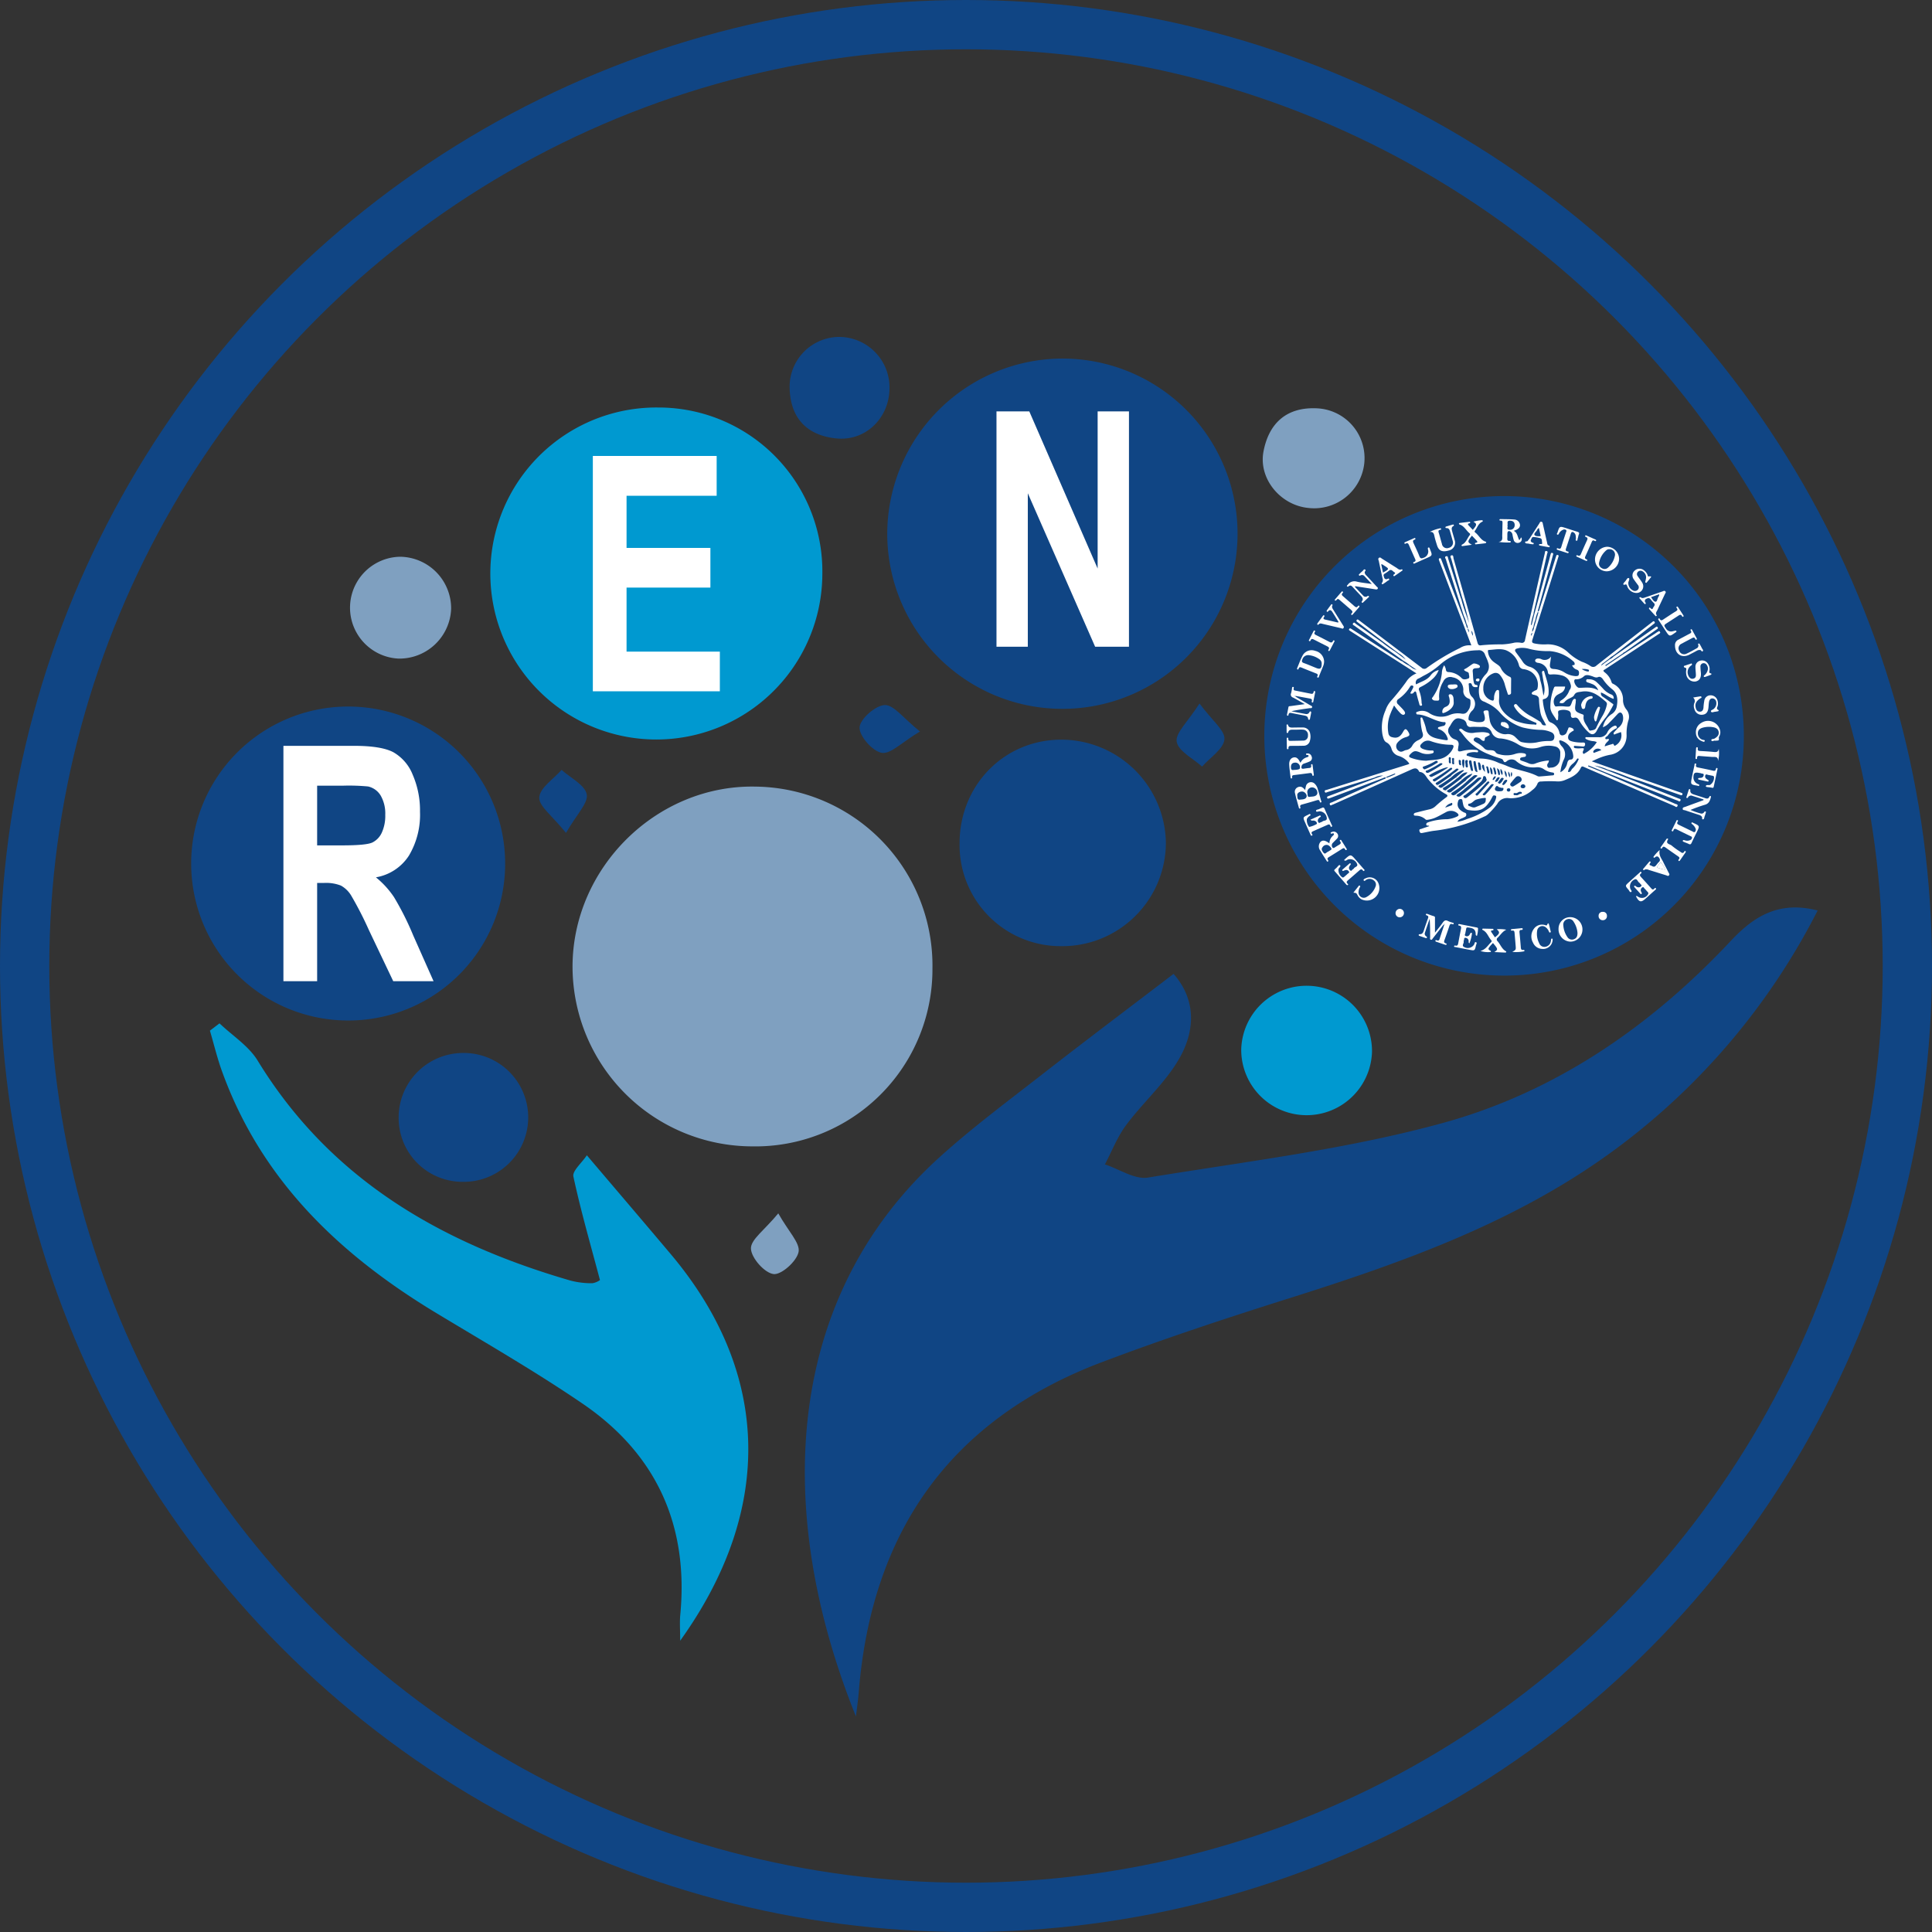 <svg xmlns="http://www.w3.org/2000/svg" width="444.384" height="444.384" viewBox="0 0 444.384 444.384"><rect x="0" y="0" width="444.384" height="444.384" fill="#333333" stroke="none"/><defs><style>.cls-1{fill:#104584;}.cls-2{fill:#7fa0c0;}.cls-3{fill:#0099d0;}.cls-4{fill:#fff;}.cls-5{fill:none;stroke:#104584;stroke-miterlimit:10;stroke-width:11.339px;}</style></defs><g id="Layer_2" data-name="Layer 2"><g id="Capa_1" data-name="Capa 1"><path class="cls-1" d="M418.08,209.427a156.393,156.393,0,0,1-46.065,54.576c-22.703,16.901-48.866,26.218-75.495,34.621-14.459,4.563-28.883,9.32-43.059,14.684-34.955,13.226-53.03,39.128-55.95,76.043-.122,1.548-.353,3.087-.63,5.466-19.577-48.65-15.699-96.965,19.129-128.556,7.481-6.785,15.634-12.844,23.611-19.066,9.934-7.748,20.006-15.318,30.316-23.192,5.224,5.94,5.055,13.119,1.152,19.747-3.223,5.472-8.214,9.874-12.057,15.022-2.03,2.719-3.284,6.017-4.888,9.054,3.317,1.082,6.859,3.53,9.917,3.029,22.666-3.715,45.658-6.481,67.728-12.534,25.895-7.103,47.813-22.174,66.269-41.859C403.315,210.853,409.06,207.109,418.08,209.427Z"/><path class="cls-2" d="M214.474,222.785a40.724,40.724,0,0,1-41.4,40.895,41.404,41.404,0,0,1-41.383-41.214c-.046-22.877,19.362-42.021,42.108-41.535A41.164,41.164,0,0,1,214.474,222.785Z"/><path class="cls-1" d="M244.536,82.472a40.287,40.287,0,1,1-40.457,40.005A40.406,40.406,0,0,1,244.536,82.472Z"/><path class="cls-3" d="M151.383,93.731a37.695,37.695,0,0,1,37.766,38.314,38.183,38.183,0,1,1-37.766-38.314Z"/><path class="cls-1" d="M79.836,234.728a36.108,36.108,0,1,1,36.352-36.351A36.053,36.053,0,0,1,79.836,234.728Z"/><path class="cls-3" d="M50.49,235.383c2.968,2.834,6.713,5.195,8.781,8.579,16.704,27.334,42.209,41.961,71.978,50.595a19.163,19.163,0,0,0,4.986.602,4.032,4.032,0,0,0,1.764-.725c-2.141-8.083-4.405-15.891-6.113-23.819-.277-1.287,1.911-3.104,3.097-4.882,6.669,7.852,13.014,15.27,19.302,22.736,22.884,27.171,23.885,58.621,2.165,88.915,0-2.528-.14-4.249.021-5.941,1.966-20.591-5.482-37.008-22.499-48.608-10.892-7.425-22.357-14.021-33.654-20.841-22.231-13.423-40.23-30.559-49.268-55.621-1.097-3.041-1.852-6.205-2.766-9.312Z"/><path class="cls-1" d="M220.715,194.057c-.051-13.248,10.002-23.706,22.999-23.924a24.102,24.102,0,0,1,24.452,23.651,23.84,23.84,0,0,1-24.149,23.844A23.246,23.246,0,0,1,220.715,194.057Z"/><path class="cls-3" d="M315.579,241.853a15.043,15.043,0,0,1-30.081-.365,15.042,15.042,0,0,1,30.081.365Z"/><path class="cls-1" d="M106.656,271.834a14.694,14.694,0,0,1-14.964-14.806,14.849,14.849,0,0,1,15.002-14.832,14.819,14.819,0,1,1-.038,29.638Z"/><path class="cls-2" d="M103.767,139.999A11.902,11.902,0,0,1,91.619,151.483,11.72,11.72,0,0,1,92.078,128.06,11.883,11.883,0,0,1,103.767,139.999Z"/><path class="cls-2" d="M313.809,106.479a11.592,11.592,0,0,1-12.938,10.349c-6.369-.653-11.438-6.724-10.252-12.976,1.254-6.608,5.415-10.315,12.431-9.925A11.458,11.458,0,0,1,313.809,106.479Z"/><path class="cls-1" d="M193.359,77.501A11.63,11.63,0,0,1,204.584,89.729c-.242,6.636-5.639,11.768-12.183,11.118-6.854-.68-10.626-4.726-10.777-11.659A11.46,11.46,0,0,1,193.359,77.501Z"/><path class="cls-2" d="M179.013,279.09c2.381,4.222,5.059,6.837,4.671,8.865-.408,2.132-3.951,5.319-5.758,5.096-2.075-.257-5.123-3.703-5.201-5.856C172.649,285.131,175.837,282.948,179.013,279.09Z"/><path class="cls-1" d="M211.603,168.248c-4.16,2.482-6.759,5.269-8.807,4.911-2.115-.369-5.198-3.885-5.083-5.862.114-1.944,3.666-5.052,5.795-5.124C205.597,162.104,207.793,165.211,211.603,168.248Z"/><path class="cls-1" d="M130.185,191.58c-3.132-3.926-6.27-6.146-6.147-8.168.134-2.205,3.292-4.225,5.131-6.326,2.051,1.848,5.359,3.45,5.785,5.617C135.346,184.698,132.64,187.303,130.185,191.58Z"/><path class="cls-1" d="M275.899,161.812c2.913,3.937,5.922,6.229,5.739,8.231-.203,2.232-3.308,4.199-5.15,6.281-2.073-1.883-5.46-3.541-5.834-5.716C270.31,168.606,273.207,166.048,275.899,161.812Z"/><path class="cls-4" d="M65.19,225.686V171.555H81.513q6.157,0,8.948,1.459a10.319,10.319,0,0,1,4.467,5.188,20.602,20.602,0,0,1,1.677,8.53,18.337,18.337,0,0,1-2.542,10.062,11.263,11.263,0,0,1-7.598,5.003,20.66,20.66,0,0,1,4.153,4.542,65.93,65.93,0,0,1,4.415,8.788l4.69,10.56H90.448l-5.607-11.779a80.898,80.898,0,0,0-4.087-7.957,6.348,6.348,0,0,0-2.332-2.252,9.312,9.312,0,0,0-3.904-.609H72.946v22.598Zm7.756-31.238h5.738q5.581,0,6.97-.665a4.668,4.668,0,0,0,2.175-2.289,9.3,9.3,0,0,0,.786-4.062,8.327,8.327,0,0,0-1.035-4.412,4.532,4.532,0,0,0-2.921-2.123,46.436,46.436,0,0,0-5.66-.185H72.946Z"/><path class="cls-4" d="M136.36,159.006V104.874h28.481v9.157H144.116v12H163.4v9.12H144.116v14.733H165.575v9.12Z"/><path class="cls-4" d="M229.204,148.755V94.624H236.75l15.721,36.149V94.624h7.205v54.131h-7.782l-15.485-35.3v35.3Z"/><circle class="cls-5" cx="222.192" cy="222.192" r="216.523"/><path class="cls-1" d="M345.606,224.396a55.147,55.147,0,1,1,55.496-54.889A55.031,55.031,0,0,1,345.606,224.396Z"/><path class="cls-4" d="M297.982,160.227q1.7,1.003,3.4,2.007c.18.106.483.143.412.443-.071.303-.369.182-.571.211-1.4.201-2.801.392-4.206.705,1.114.216,2.227.437,3.342.644a.757.757,0,0,0,.847-.468.212.212,0,0,1,.311-.103.317.317,0,0,1,.068.263c-.081.466-.179.928-.27,1.392-.025.129-.064.247-.225.236-.155-.011-.193-.128-.209-.26-.067-.535-.477-.647-.908-.729-.928-.178-1.859-.342-2.783-.537-.398-.084-.756-.172-.82.399-.012.103-.065.205-.182.191-.158-.019-.181-.145-.156-.279.108-.562.216-1.124.328-1.685.056-.277.296-.219.48-.246,1.02-.145,2.041-.284,3.271-.454-1.024-.58-1.846-1.084-2.703-1.516a.717.717,0,0,1-.443-.996c.085-.258.113-.534.174-.801.053-.234.003-.642.228-.649.418-.014.124.37.175.572.065.261.278.255.465.293q1.755.356,3.511.704c.301.06.543.022.61-.35.024-.135.069-.324.281-.241.146.057.105.208.082.326-.135.683-.274,1.366-.414,2.048-.024.119-.037.264-.214.234-.16-.028-.184-.148-.14-.282.172-.521-.198-.58-.551-.646-1.026-.191-2.054-.377-3.08-.564-.118-.039-.238-.134-.347.018Z"/><path class="cls-4" d="M332.067,212.646q-1.243,1.586-2.488,3.171c-.117.147-.199.399-.443.333-.308-.084-.181-.368-.182-.571-.008-1.405-.004-2.81-.116-4.249-.373,1.091-.758,2.178-1.112,3.275a.701.701,0,0,0,.328.775c.1.076.227.139.155.289-.067.139-.199.123-.321.081-.446-.153-.89-.311-1.337-.463-.124-.042-.249-.092-.233-.242.017-.156.155-.168.283-.168.521.003.724-.336.867-.771.302-.92.61-1.838.943-2.747.132-.36.258-.665-.252-.81-.115-.033-.243-.12-.172-.271.067-.141.203-.104.322-.062.492.174.976.374,1.477.514.367.102.272.362.273.592.006.993.003,1.986.003,3.205.665-.851,1.248-1.532,1.755-2.267.343-.497.663-.739,1.26-.404a6.395,6.395,0,0,0,1.05.374c.111.038.269.042.244.214-.023.161-.16.185-.284.135-.52-.212-.623.115-.751.513-.328,1.017-.69,2.023-1.05,3.03-.135.376-.273.726.286.87.131.034.225.145.14.277a.294.294,0,0,1-.262.049c-.709-.23-1.414-.473-2.12-.712-.134-.045-.216-.128-.156-.277.07-.175.188-.091.303-.051.292.103.519.097.636-.272.344-1.088.711-2.168,1.069-3.252a.197.197,0,0,0,.056-.287Z"/><path class="cls-4" d="M348.17,122.096c.879.446.876,1.398,1.254,2.097.376-.075.226-.481.495-.565a.808.808,0,0,1-.41,1.155.949.949,0,0,1-1.313-.487,10.493,10.493,0,0,1-.304-1.307,1.009,1.009,0,0,0-.405-.686c-.436-.293-.742-.142-.767.385-.018.373.004.748-.019,1.12-.023.375.036.65.504.619.119-.008.265-.004.288.16a.173.173,0,0,1-.178.192,16.456,16.456,0,0,1-2.624-.131c1.073-.173.822-.939.843-1.549.031-.921.037-1.843.062-2.764.009-.327-.001-.615-.451-.583-.132.009-.263-.042-.246-.201.018-.161.169-.156.29-.153,1.045.026,2.094.009,3.134.099a1.373,1.373,0,0,1,1.294,1.239C349.64,121.35,349.233,121.745,348.17,122.096Zm-1.461-1.22c.247.291-.377.968.495.974a1.04,1.04,0,0,0,1.193-1.037c.025-.664-.362-1.029-1.075-1.04C346.4,119.761,346.932,120.497,346.709,120.876Z"/><path class="cls-4" d="M305.788,193.986a2.289,2.289,0,0,1,.798-1.756c.113-.124.3-.254.221-.438-.095-.22-.295-.09-.456-.053-.129.029-.263.04-.283-.132-.019-.166.145-.188.248-.221a.986.986,0,0,1,1.216.256.888.888,0,0,1-.024,1.276c-.289.309-.6.597-.89.906a.8.8,0,0,0-.243.879c.115.309.268.466.603.245.352-.233.716-.449,1.078-.667.293-.176.465-.379.212-.718-.09-.12-.192-.268.019-.364s.25.128.317.23c.368.561.72,1.133,1.067,1.707.065.108.228.251.017.368-.13.071-.24-.009-.298-.135-.185-.408-.433-.286-.715-.107q-1.48.939-2.974,1.858c-.284.175-.501.349-.243.703.081.111.103.253-.016.329-.192.121-.251-.073-.325-.189-.476-.758-.969-1.507-1.416-2.283a1.59,1.59,0,0,1,.052-2.06C304.253,193.189,304.827,193.277,305.788,193.986Zm.481,1.252a1.736,1.736,0,0,0-.775-.836,1.081,1.081,0,0,0-1.294.461c-.393.478-.056.905.219,1.264.362.472.637-.043.931-.172a6.729,6.729,0,0,0,.697-.42A.359.359,0,0,0,306.27,195.237Z"/><path class="cls-4" d="M299.142,175.434a2.263,2.263,0,0,1,1.458-1.249c.156-.067.383-.101.39-.301.008-.235-.213-.229-.387-.241-.108-.008-.206-.046-.205-.166.002-.171.136-.173.265-.171a.943.943,0,0,1,1.023.691.851.851,0,0,1-.425,1.137c-.402.191-.829.331-1.248.484a.859.859,0,0,0-.606.51c-.103.367-.178.784.467.681q.662-.105,1.331-.172c.389-.039.414-.282.368-.586-.019-.124-.032-.26.146-.278.183-.018.18.126.196.246q.134,1.036.266,2.073c.015.118.057.271-.084.327-.202.079-.264-.085-.282-.236-.046-.383-.295-.403-.596-.363-1.183.155-2.367.312-3.552.453-.317.038-.54.114-.458.497.029.136.006.268-.149.281-.212.017-.206-.16-.222-.308-.103-.939-.243-1.876-.3-2.818-.057-.924.306-1.515.921-1.682.65-.177,1.111.134,1.566,1.051A.948.948,0,0,0,299.142,175.434Zm-1.587,1.663c1.123-.041,1.469-.168,1.46-.522a1.06,1.06,0,0,0-1.07-1.163c-.713.011-1.024.356-1.01,1.07C296.945,176.942,297.089,177.206,297.556,177.097Z"/><path class="cls-4" d="M300.205,181.736a8.619,8.619,0,0,1,.197-.987,1.193,1.193,0,0,1,1.987-.488,2.574,2.574,0,0,1,.688,1.142c.279.903.532,1.815.779,2.728.036.134.232.342-.046.434-.205.068-.228-.128-.274-.266-.12-.364-.36-.319-.657-.229q-1.607.485-3.226.931c-.379.105-.763.173-.549.718a.167.167,0,0,1-.094.241c-.166.067-.219-.044-.254-.173-.305-1.128-.65-2.247-.9-3.387a1.14,1.14,0,0,1,.706-1.35C299.25,180.762,299.75,181.138,300.205,181.736Zm.483.547c.153.329-.082,1.112.538,1.006.604-.103,1.53.014,1.773-.755a1.241,1.241,0,0,0-1.101-1.419A1.103,1.103,0,0,0,300.688,182.283Zm-1.169-.222c-.66-.003-1.203.384-1.133.896.052.382-.046,1.066.577.979.542-.075,1.343-.008,1.557-.649C300.708,182.729,300.049,182.065,299.519,182.062Z"/><path class="cls-4" d="M304.561,152.144a3.002,3.002,0,0,1-.258,1.157q-.435,1.071-.873,2.14c-.07.17-.071.473-.319.409-.325-.084-.053-.322-.03-.489.049-.352-.224-.406-.446-.495-1.059-.427-2.127-.832-3.178-1.277-.349-.148-.605-.227-.76.215-.039.111-.104.256-.262.173-.13-.069-.113-.207-.062-.327.418-.983.766-2.003,1.276-2.935a2.354,2.354,0,0,1,2.857-1.009A2.586,2.586,0,0,1,304.561,152.144Zm-.554.616a1.224,1.224,0,0,0-.533-1.126,4.96,4.96,0,0,0-2.405-.932,1.388,1.388,0,0,0-1.506.967c-.178.407-.165.664.338.842.96.338,1.891.753,2.837,1.13C303.66,154.008,303.978,153.796,304.006,152.76Z"/><path class="cls-4" d="M389.509,178.921a1.645,1.645,0,0,0,1.046,1.428c.155.073.376.106.268.346-.091.201-.258.041-.387.019-1.597-.265-1.604-.268-1.293-1.846.188-.952.398-1.899.604-2.847.033-.153-.039-.409.217-.4.306.01.148.251.127.395-.047.319.097.441.396.501,1.195.24,2.391.478,3.576.761.417.1.54-.088.627-.409.033-.119.051-.26.228-.217.175.042.137.19.113.303-.283,1.337-.574,2.673-.859,4.01-.046.216-.157.292-.371.228-.095-.028-.198-.026-.294-.051-.397-.102-1.142-.052-1.135-.27.016-.501.634-.18.97-.339a2.02,2.02,0,0,0,.902-1.835c-.061-.21-.224-.239-.399-.272-.318-.06-.633-.133-.952-.188-.221-.038-.483-.266-.642.086a.675.675,0,0,0,.166.758,2.282,2.282,0,0,0,.424.296c.103.071.219.144.149.294-.049.105-.157.108-.256.086-.632-.138-1.263-.28-1.895-.418-.127-.028-.266-.065-.252-.216.013-.142.143-.175.279-.181a2.137,2.137,0,0,0,.517-.057.666.666,0,0,0,.486-.679c.004-.34-.335-.212-.511-.303a1.956,1.956,0,0,0-.508-.114C389.778,177.571,389.512,177.795,389.509,178.921Z"/><path class="cls-4" d="M339.719,215.259c-.351-.098-.283-.339-.293-.515-.067-1.179-.853-1.308-1.834-1.415-.266-.029-.33.139-.363.363-.048.319-.137.633-.182.952-.031.218-.273.488.066.651a.715.715,0,0,0,.869-.237c.098-.105.128-.27.218-.386a.344.344,0,0,1,.242-.118c.134.001.115.132.12.226a9.339,9.339,0,0,1-.573,2.196c-.339-.163-.103-.494-.212-.724a.787.787,0,0,0-.731-.544c-.388.003-.215.38-.332.567a.415.415,0,0,0-.053.289c.106.426-.573.977.15,1.286a1.694,1.694,0,0,0,2.241-.585c.136-.199.117-.683.461-.541.292.12.028.494-.026.738-.273,1.228-.284,1.229-1.512.997-1.075-.203-2.148-.413-3.221-.624-.11-.021-.286.023-.291-.15-.007-.213.167-.22.318-.185.448.105.559-.168.626-.522q.307-1.65.63-3.297c.073-.373.102-.703-.396-.778-.126-.019-.259-.054-.205-.232.051-.168.196-.13.31-.108,1.316.256,2.631.524,3.948.774.277.053.286.207.263.43A6.264,6.264,0,0,1,339.719,215.259Z"/><path class="cls-4" d="M309.159,197.858a1.012,1.012,0,0,1,.108-.158c1.405-1.276,1.405-1.276,2.625.134.587.678,1.18,1.352,1.762,2.035.098.115.331.233.126.422-.164.151-.264-.032-.354-.138-.281-.33-.514-.16-.759.053-.844.739-1.687,1.48-2.542,2.205-.315.267-.571.502-.135.875.091.078.172.217,0,.295a.287.287,0,0,1-.263-.054c-.922-1.048-1.834-2.104-2.751-3.157a.239.239,0,0,1,.032-.382,4.15,4.15,0,0,1,.324-.311c.307-.23.612-.841.866-.667.348.239-.231.566-.323.895a2.001,2.001,0,0,0,.891,1.902c.207.077.329-.049.46-.16.247-.21.5-.414.729-.642.145-.144.467-.232.329-.51a.682.682,0,0,0-.751-.377,2.667,2.667,0,0,0-.487.175c-.095.036-.195.069-.271-.027a.174.174,0,0,1,.033-.26q.788-.688,1.578-1.374a.172.172,0,0,1,.258-.003c.105.091.06.168.001.255a2.711,2.711,0,0,0-.322.498.72.72,0,0,0,.233.813c.303.276.405-.126.594-.224a.701.701,0,0,0,.278-.245c.212-.365,1.011-.386.702-1.034a1.719,1.719,0,0,0-2.109-.988C309.765,197.789,309.554,198.133,309.159,197.858Z"/><path class="cls-4" d="M301.399,188.547c.704-.314,1.334-.593,1.961-.877.135-.061.277-.174.396-.013.139.189-.066.257-.169.336a1.073,1.073,0,0,0-.429.502.689.689,0,0,0,.131.704c.182.189.357-.019.529-.082a.963.963,0,0,0,.34-.146c.321-.311,1.123-.091,1.019-.846a1.73,1.73,0,0,0-1.605-1.514c-.302-.015-.802.255-.861-.059-.07-.374.512-.316.785-.49.165-.105.372-.142.547-.235.35-.185.512-.064.661.286.506,1.189,1.05,2.362,1.571,3.546.07.16.285.383.003.504-.232.1-.236-.191-.315-.32-.181-.297-.403-.213-.644-.106-1.09.483-2.182.961-3.271,1.448-.258.115-.498.245-.304.615.054.103.301.315-.019.405-.239.067-.265-.179-.332-.323-.322-.7-.634-1.405-.949-2.108-.081-.181-.156-.366-.237-.547-.556-1.244-.556-1.244.696-1.83.166-.078.359-.3.508-.051.124.207-.148.278-.267.377a1.688,1.688,0,0,0-.555.688,2.545,2.545,0,0,0,.534,1.794,5.636,5.636,0,0,0,1.765-.694c.054-.446-.238-.647-.621-.755C302.018,188.684,301.727,188.897,301.399,188.547Z"/><path class="cls-4" d="M376.279,206.142c.234-.11.34.02.465.093a1.584,1.584,0,0,0,2.315-.532.379.379,0,0,0-.064-.529c-.236-.257-.461-.525-.71-.768-.143-.14-.229-.47-.506-.309a.745.745,0,0,0-.38.758,1.831,1.831,0,0,0,.201.48.215.215,0,0,1-.019.272c-.132.126-.221.025-.306-.069-.434-.481-.866-.964-1.302-1.443-.09-.099-.17-.204-.059-.316.109-.108.217-.033.324.049a1.001,1.001,0,0,0,.677.273.728.728,0,0,0,.628-.346c.124-.233-.173-.316-.264-.476a.814.814,0,0,0-.252-.273c-.37-.24-.454-1.031-1.11-.694a1.721,1.721,0,0,0-.906,2.142c.087.237.459.542.177.704-.3.173-.437-.3-.612-.503-.803-.93-.791-.938.136-1.77.798-.715,1.589-1.438,2.395-2.145.103-.09.213-.36.412-.13.142.164-.035.26-.141.356-.27.246-.192.467.025.705.823.902,1.645,1.805,2.452,2.722.214.244.384.257.617.046.106-.096.23-.351.401-.102.139.202-.092.304-.209.411-.701.637-1.413,1.262-2.113,1.9C377.461,207.641,377.026,207.55,376.279,206.142Z"/><path class="cls-4" d="M338.555,123.208c-1.057,1.36-1.067,1.484-.01,2.096-.819.115-1.487.211-2.156.302-.106.014-.2-.021-.211-.147-.01-.114.061-.173.158-.221.896-.442,1.134-1.414,1.702-2.12.124-.155.155-.321-.018-.458-.801-.636-1.226-1.702-2.308-2.021a.24.24,0,0,1-.133-.147c-.033-.123.067-.19.162-.202.74-.094,1.482-.179,2.223-.265a.168.168,0,0,1,.204.161c.013.124-.079.165-.184.18-.472.068-.377.284-.14.536.304.324.609.648.918.976.971-1.152.995-1.372.142-1.881a7.856,7.856,0,0,1,1.98-.338c.045-.011.143.059.164.112.062.156-.061.207-.177.264-.872.426-1.09,1.373-1.632,2.063-.181.23.068.372.203.485.787.653,1.217,1.715,2.31,2.02.048.013.115.141.097.174-.041.076-.123.17-.199.179-.716.091-1.434.167-2.151.244a.187.187,0,0,1-.228-.14c-.027-.117.036-.184.151-.202.657-.101.327-.38.106-.622C339.213,123.889,338.883,123.553,338.555,123.208Z"/><path class="cls-4" d="M361.21,210.959a2.814,2.814,0,0,1,2.772,2.902,2.779,2.779,0,0,1-2.784,2.729,2.84,2.84,0,0,1-2.713-2.971A2.658,2.658,0,0,1,361.21,210.959Zm1.635,3.636a5.431,5.431,0,0,0-.885-2.572,1.211,1.211,0,0,0-1.469-.586,1.26,1.26,0,0,0-.91,1.383,5.28,5.28,0,0,0,.941,2.71,1.218,1.218,0,0,0,1.504.502C362.621,215.819,362.846,215.353,362.844,214.596Z"/><path class="cls-4" d="M344.263,213.744a8.127,8.127,0,0,1,2.214.101c-.881.398-1.342,1.202-1.978,1.822a.51.51,0,0,0-.041.821c.664.748.967,1.792,1.917,2.313.171.094.056.303-.121.299-.804-.019-1.607-.068-2.537-.112.886-.597.869-.674-.317-2.09-.236.26-.485.501-.694.773-.254.33-.623.686.071.975.198.083.246.336-.025.335a5.658,5.658,0,0,1-2.235-.244c1.213-.349,1.683-1.243,2.354-1.914.153-.153.359-.317.131-.565-.69-.753-.94-1.877-1.97-2.348a.204.204,0,0,1-.098-.165c.03-.156.162-.154.291-.151.673.017,1.347.029,2.02.045.122.003.271,0,.278.167.007.159-.126.19-.257.199-.437.028-.337.237-.168.481.255.368.502.741.752,1.112C344.98,214.742,345.068,214.431,344.263,213.744Z"/><path class="cls-4" d="M366.869,128.677a2.93,2.93,0,0,1,2.803-2.914,2.835,2.835,0,0,1,2.742,2.787,2.929,2.929,0,0,1-2.861,2.858A2.734,2.734,0,0,1,366.869,128.677Zm3.294-2.356a.993.993,0,0,0-.719.268,4.958,4.958,0,0,0-1.633,2.849,1.14,1.14,0,0,0,.627,1.249,1.163,1.163,0,0,0,1.397-.098,4.909,4.909,0,0,0,1.627-2.854A1.243,1.243,0,0,0,370.163,126.321Z"/><path class="cls-4" d="M311.648,134.985c.626.668,1.244,1.344,1.883,1.998a.686.686,0,0,0,.939.169c.125-.082.277-.182.385-.006.109.178-.088.256-.182.348-.357.348-.722.686-1.089,1.024-.083.076-.165.209-.306.095-.123-.1-.09-.21-.004-.322.356-.466.124-.84-.2-1.189-.644-.694-1.303-1.375-1.937-2.078-.288-.32-.565-.487-.951-.169-.099.081-.22.157-.326.032-.147-.173.038-.26.127-.358a1.851,1.851,0,0,1,1.991-.772c1.091.277,2.231.364,3.549.563-.659-.703-1.179-1.264-1.706-1.819a.728.728,0,0,0-.822-.184c-.127.043-.265.206-.392.025-.149-.214.068-.305.18-.418a4.582,4.582,0,0,1,.548-.508c.211-.152.354-.559.634-.423.343.166-.071.412-.075.637a1,1,0,0,0,.36.71c.797.858,1.6,1.711,2.39,2.576.121.133.378.241.256.48-.126.245-.368.187-.598.15-1.523-.241-3.046-.475-4.57-.711Z"/><path class="cls-4" d="M391.842,183.878c-.843-.27-1.683-.548-2.53-.805a.782.782,0,0,0-1.039.316c-.067.121-.147.21-.29.149-.166-.07-.09-.199-.053-.313.159-.497.321-.993.479-1.49.039-.123.088-.26.238-.23.138.028.153.153.141.295-.045.566.346.784.793.932.873.288,1.756.548,2.624.851.403.141.727.166.943-.27.066-.133.13-.305.317-.2.127.071.068.22.036.339-.208.783-.475,1.437-1.424,1.676a33.268,33.268,0,0,0-3.237,1.165,15.318,15.318,0,0,0,2.387.828.694.694,0,0,0,.766-.347c.089-.118.19-.168.314-.1.154.085.058.221.028.328-.075.263-.161.523-.252.78-.088.248-.086.648-.35.678-.373.042-.142-.389-.272-.582a1.164,1.164,0,0,0-.668-.439c-1.062-.35-2.126-.697-3.185-1.056-.212-.072-.561.001-.569-.339-.008-.361.35-.373.593-.463,1.395-.516,2.793-1.024,4.19-1.534Z"/><path class="cls-4" d="M298.395,167.834c-.374,0-.748-.001-1.122,0-.419.002-.804.064-.948.546-.036.122-.088.249-.246.216-.163-.035-.135-.185-.137-.304-.007-.449-.012-.897-.009-1.346.001-.114-.048-.265.114-.315.169-.052.197.081.236.202.156.478.545.521.965.516.797-.011,1.595-.03,2.393-.019a1.673,1.673,0,0,1,1.719,1.447,3.226,3.226,0,0,1-.049,1.553,1.462,1.462,0,0,1-1.506,1.2c-.897.03-1.794.025-2.692.032-.38.003-.792-.049-.751.541.01.143-.055.249-.214.221-.109-.02-.143-.124-.146-.231-.015-.698-.033-1.395-.043-2.093-.002-.146-.006-.331.202-.325.152.004.176.161.169.286-.024.445.262.458.588.449.922-.025,1.845-.024,2.766-.064a1.08,1.08,0,0,0,1.162-1.173,1.175,1.175,0,0,0-1.105-1.339c-.445-.041-.896-.008-1.345-.008Z"/><path class="cls-4" d="M385.273,148.439a1.349,1.349,0,0,1,.842-1.336c.785-.43,1.581-.841,2.369-1.266.317-.171.751-.292.405-.807-.051-.075-.086-.196.033-.261.135-.073.219-.016.289.117.338.637.683,1.27,1.028,1.904.063.116.116.242-.023.32-.134.075-.24-.013-.29-.141-.198-.508-.504-.315-.823-.142-.765.414-1.544.804-2.302,1.23a1.139,1.139,0,0,0-.572,1.626,1.213,1.213,0,0,0,1.67.679c.815-.364,1.593-.812,2.373-1.249a.655.655,0,0,0,.361-.753c-.025-.111-.124-.246.04-.32.192-.087.254.069.325.202a8.035,8.035,0,0,1,.425.785c.097.243.437.498.254.722-.246.301-.352-.21-.59-.233a1.26,1.26,0,0,0-.784.149c-.542.304-1.098.581-1.646.875C386.886,151.491,385.269,150.507,385.273,148.439Z"/><path class="cls-4" d="M328.855,122.352a8.872,8.872,0,0,1,2.309-.818c.127-.036.256-.043.307.111.063.189-.097.2-.21.219-.456.078-.448.319-.325.7.267.827.465,1.675.716,2.507a1.162,1.162,0,0,0,1.573.945,1.23,1.23,0,0,0,.894-1.676c-.177-.673-.376-1.34-.566-2.009-.126-.445-.263-.88-.855-.862-.108.003-.209-.024-.228-.137-.026-.153.089-.209.216-.246.477-.138.953-.282,1.431-.415.089-.025.203-.054.267.058.086.15-.016.22-.129.288-.48.287-.356.728-.254,1.133.176.698.406,1.383.586,2.081a1.816,1.816,0,0,1-1.379,2.397c-1.486.43-2.283.067-2.689-1.247-.213-.688-.44-1.376-.587-2.079C329.808,122.707,329.639,122.257,328.855,122.352Z"/><path class="cls-4" d="M389.436,160.442c.485-.082.968-.173,1.455-.239.156-.021.381-.117.462.099.086.233-.167.262-.297.351-.957.659-1.231,1.252-1.006,2.181.124.514.413.875.968.86.551-.015.749-.424.803-.911a10.997,10.997,0,0,1,.181-1.555,1.447,1.447,0,0,1,1.484-1.301,1.644,1.644,0,0,1,1.578,1.249,2.399,2.399,0,0,1,.046,1.11c-.066.362-.458.75.156,1.038.14.066.022.258-.166.288a5.419,5.419,0,0,1-.589.097c-.329.015-.803.283-.95-.034-.151-.326.401-.396.612-.613a1.674,1.674,0,0,0,.582-1.602.909.909,0,0,0-.844-.815c-.528-.032-.739.371-.818.807-.084.464-.082.942-.141,1.411-.123.966-.562,1.457-1.342,1.53a1.674,1.674,0,0,1-1.862-1.257,2.009,2.009,0,0,1-.047-1.393A1.04,1.04,0,0,0,389.436,160.442Z"/><path class="cls-4" d="M390.056,154.802c-.03-.448-.081-.895-.084-1.342a1.417,1.417,0,0,1,1.107-1.492,1.577,1.577,0,0,1,1.8.74,2.096,2.096,0,0,1,.344,1.424c-.052.327-.244.66.306.764.177.034.159.246-.026.321-.437.177-.881.339-1.329.491a.29.29,0,0,1-.26-.06c-.092-.12.002-.223.099-.313a2.237,2.237,0,0,0,.793-1.23,1.413,1.413,0,0,0-.262-1.198.792.792,0,0,0-.922-.327.735.735,0,0,0-.502.757c.012.423.045.846.092,1.266.14,1.268-.289,1.999-1.282,2.16a1.91,1.91,0,0,1-2.069-1.639,2.743,2.743,0,0,1-.027-.89c.037-.306.147-.592-.302-.675a.265.265,0,0,1-.223-.265c.007-.166.164-.159.274-.197.4-.137.799-.281,1.204-.399.116-.034.28-.199.377.025.078.178-.069.263-.183.36a1.832,1.832,0,0,0-.756,1.966c.2.762.653,1.184,1.21,1.065C390.195,155.951,390.084,155.35,390.056,154.802Z"/><path class="cls-4" d="M376.392,136.39a2.325,2.325,0,0,1-2.105-1.521c-.103-.265-.138-.552-.534-.398-.15.058-.323.072-.374-.105-.024-.084.085-.214.148-.313a1.053,1.053,0,0,1,.193-.228c.327-.286.544-.989.898-.858.365.135-.08.706-.088,1.098a1.888,1.888,0,0,0,1.068,1.74.895.895,0,0,0,1.152-.198.808.808,0,0,0-.043-1.09c-.286-.407-.605-.792-.869-1.212a1.459,1.459,0,0,1,.184-2.078,1.619,1.619,0,0,1,2.122-.038,2.48,2.48,0,0,1,.813,1.048c.063.138.026.39.296.352.932-.131.389.286.198.548-.205.281-.432.547-.657.813-.058.069-.129.161-.245.083a.223.223,0,0,1-.111-.251,6.388,6.388,0,0,0,.156-.729,1.542,1.542,0,0,0-.725-1.602.868.868,0,0,0-1.108.054.743.743,0,0,0-.068,1.022c.337.521.751.995,1.056,1.532A1.539,1.539,0,0,1,376.392,136.39Z"/><path class="cls-4" d="M362.48,123.887c-.022-.538-.013-1.006-.393-1.328-.316-.267-.607-.329-.77.192-.364,1.161-.746,2.315-1.132,3.469-.111.332-.028.521.318.61.124.032.348.051.296.243-.065.24-.27.144-.435.09-.685-.222-1.372-.442-2.056-.667-.143-.047-.304-.118-.219-.308.063-.14.199-.1.32-.043.443.207.609-.006.733-.42.328-1.094.694-2.176,1.051-3.261.061-.186.202-.385.023-.548a.654.654,0,0,0-.637-.091,1.876,1.876,0,0,0-.984.866c-.094.13-.138.376-.368.278-.27-.115-.045-.303-.002-.437.492-1.537.496-1.536,2.027-1.043.852.274,1.701.556,2.555.82.328.102.524.214.344.617-.13.29-.143.632-.257.931-.07.185.019.56-.293.513C362.286,124.322,362.499,123.999,362.48,123.887Z"/><path class="cls-4" d="M387.463,193.254a1.628,1.628,0,0,0,1.288-.015.634.634,0,0,0,.429-.559c.005-.256-.224-.298-.398-.383-1.027-.5-2.061-.989-3.079-1.507-.362-.184-.635-.269-.796.218-.043.131-.129.297-.322.163-.145-.1-.051-.222.001-.329q.474-.971.955-1.939c.062-.125.088-.326.292-.258.222.074.111.263.045.368-.255.405-.026.567.306.725,1.031.491,2.055,1,3.084,1.495.188.09.389.297.603.078a.684.684,0,0,0,.118-.766,2.391,2.391,0,0,0-.78-.98c-.096-.08-.217-.169-.142-.306.108-.198.252-.056.38-.006.023.009.043.026.065.036,1.469.681,1.469.682.756,2.145-.392.804-.8,1.601-1.171,2.414-.153.334-.306.46-.667.273-.351-.182-.737-.297-1.097-.463-.115-.053-.32-.073-.263-.289C387.128,193.145,387.308,193.265,387.463,193.254Z"/><path class="cls-4" d="M381.757,195.508c-.292,1.2.41,1.948.818,2.795.389.807.818,1.594,1.216,2.396.093.187.291.371.12.615-.213.302-.458.078-.67.014-1.333-.402-2.661-.824-3.992-1.234a1.252,1.252,0,0,0-.869-.102c-.138.054-.282.3-.428.047-.091-.158.086-.268.176-.377.381-.46.769-.915,1.156-1.37.078-.092.157-.218.298-.119.132.093.086.216.003.322-.149.19-.294.472.009.538.392.085.784.573,1.218.123.259-.268.45-.606.724-.854.393-.355.301-.677.042-1.037-.27-.374-.573-.337-.893-.082-.101.081-.191.175-.311.051-.082-.085-.058-.179.02-.263A8.922,8.922,0,0,1,381.757,195.508Zm-.636,4.017a7.344,7.344,0,0,0,1.913.496,5.493,5.493,0,0,0-.976-1.602c-.16-.127-.638.608-.922.995C381.124,199.431,381.129,199.462,381.121,199.525Z"/><path class="cls-4" d="M380.847,141.742c-.138-.146-.276-.287-.409-.433q-.528-.581-1.053-1.164c-.087-.097-.158-.203-.058-.325.082-.1.182-.055.261.011.203.171.442.485.617.032.141-.366.671-.702.189-1.184a5.679,5.679,0,0,1-.695-.782c-.307-.451-.666-.35-1.04-.152a.52.52,0,0,0-.2.817c.075.13.178.271-.021.368-.147.071-.22-.078-.299-.164q-.479-.524-.946-1.059c-.058-.066-.177-.134-.095-.247a.198.198,0,0,1,.314-.052c.358.282.711.101,1.061-.019q1.976-.68,3.95-1.365c.204-.071.395-.233.614-.02.242.235.016.418-.067.598-.566,1.219-1.161,2.424-1.711,3.65-.17.378-.567.744-.209,1.238C381.133,141.604,380.999,141.698,380.847,141.742Zm-1.098-4.387c.335.427.61,1.027,1.031,1.049.377.02.431-.686.641-1.062.097-.174.272-.35.189-.644Z"/><path class="cls-4" d="M352.302,125.169c-.185-.032-.41-.055-.625-.111-.304-.08-.783.041-.87-.285-.094-.355.454-.135.608-.379.131-.208.316-.383.45-.59.732-1.127,1.453-2.261,2.186-3.387.114-.176.173-.45.468-.411.332.044.32.35.372.576.32,1.381.617,2.767.939,4.147.069.294.043.668.468.769a.195.195,0,0,1,.119.298c-.054.105-.162.077-.262.058-.635-.12-1.272-.233-1.906-.355-.113-.022-.264-.027-.255-.204.006-.124.096-.151.205-.158.226-.013.604.102.513-.301-.084-.373.064-.918-.483-1.064a9.129,9.129,0,0,0-1.468-.259c-.424-.041-.479.378-.618.642-.164.311.043.512.31.652.119.062.353.02.317.229C352.722,125.297,352.494,125.153,352.302,125.169Zm2.079-1.899-.41-1.829c-.281.114-.354.339-.456.524-.208.376-.774.779-.551,1.105.203.297.848.278,1.321.262C354.305,123.332,354.326,123.307,354.381,123.27Z"/><path class="cls-4" d="M319.008,133.209c.154-.006.383-.279.5-.026.133.288-.238.317-.388.443-.284.24-.604.439-.912.65-.098.067-.2.158-.33.053-.145-.117-.05-.216.026-.311a1.072,1.072,0,0,0,.092-.997q-.432-1.969-.846-3.942c-.053-.252-.264-.54.017-.759.293-.229.509.064.724.197,1.1.681,2.188,1.381,3.288,2.062.364.225.685.626,1.206.372a.203.203,0,0,1,.18.062.173.173,0,0,1-.056.258q-.852.605-1.713,1.198a.193.193,0,0,1-.271-.013.185.185,0,0,1,.03-.26c.155-.174.585-.34.126-.599-.362-.205-.648-.785-1.212-.316a7.755,7.755,0,0,1-.981.68c-.41.245-.203.555-.124.852A.507.507,0,0,0,319.008,133.209Zm-.899-1.503c1.501-.84,1.501-.84.137-1.69a.831.831,0,0,0-.554-.228Z"/><path class="cls-4" d="M394.511,170.369c-.261-.103-.759.321-.869-.078-.108-.389.479-.264.731-.42.555-.344,1.039-.73.952-1.463-.089-.742-.65-1.036-1.293-1.143a5.4,5.4,0,0,0-2.298.086c-.639.171-1.167.473-1.202,1.231a1.534,1.534,0,0,0,1.041,1.561c.191.086.655-.003.517.343-.108.273-.489.047-.72-.05a1.993,1.993,0,0,1-1.285-1.777,2.441,2.441,0,0,1,1.239-2.386,2.839,2.839,0,0,1,4.359,1.933,1.905,1.905,0,0,1-.183,1.087.836.836,0,0,0-.157.407c.068.621.08.62-.626.659C394.668,170.362,394.618,170.364,394.511,170.369Z"/><path class="cls-4" d="M307.869,143.04c-.47-.761-.927-1.529-1.414-2.279-.239-.369-.545-.626-.949-.161-.083.096-.178.206-.304.078-.105-.107-.047-.231.029-.336.293-.403.584-.806.885-1.203.066-.087.138-.228.289-.127a.167.167,0,0,1,.064.248c-.223.437.067.764.272,1.095.719,1.164,1.453,2.319,2.176,3.481.114.182.283.356.114.608-.19.283-.4.088-.597.042q-2.108-.488-4.213-.988c-.314-.074-.632-.204-.898.108-.092.107-.204.16-.307.032-.097-.121-.003-.23.07-.33q.593-.816,1.185-1.632c.074-.102.144-.23.288-.129.121.085.105.212.019.325-.356.47-.057.583.348.672.922.203,1.841.423,2.761.636l.201.036Z"/><path class="cls-4" d="M354.679,218.256a2.349,2.349,0,0,1-2.065-1.431,2.891,2.891,0,0,1,.19-3.176,2.31,2.31,0,0,1,2.592-.864c.185.046.36.187.485-.109.218-.518.35-.255.437.071.115.433.212.87.316,1.306.038.159.163.358-.084.434-.183.056-.241-.132-.3-.264a2.246,2.246,0,0,0-.66-.891,1.216,1.216,0,0,0-2.034.784,4.687,4.687,0,0,0,.476,2.83,1.258,1.258,0,0,0,1.359.838,1.514,1.514,0,0,0,1.303-1.18,4.405,4.405,0,0,0,.07-.443c.019-.123.036-.279.188-.275.223.005.168.202.171.338A2.188,2.188,0,0,1,354.679,218.256Z"/><path class="cls-4" d="M311.293,205.328c.431-.544.826-1.039,1.216-1.538.069-.089.136-.148.245-.086a.208.208,0,0,1,.069.319,2.206,2.206,0,0,0-.329.983,1.282,1.282,0,0,0,.487,1.259,1.177,1.177,0,0,0,1.339.052,4.514,4.514,0,0,0,2.063-2.376,1.162,1.162,0,0,0-.375-1.416,1.514,1.514,0,0,0-1.677-.211c-.215.094-.504.512-.67.172-.129-.264.337-.407.59-.521a2.14,2.14,0,0,1,2.662.895,2.88,2.88,0,0,1-3.724,4.011,2.2,2.2,0,0,1-.89-.883C311.977,205.381,311.978,205.381,311.293,205.328Z"/><path class="cls-4" d="M328.516,126.683c-.016-.085-.045-.207-.062-.33-.022-.165-.105-.38.145-.423.179-.03.232.15.275.296a.679.679,0,0,0,.023.071c.617,1.483.615,1.48-.852,2.118-.843.367-1.679.749-2.521,1.118-.145.063-.333.227-.443-.02-.09-.203.135-.234.251-.284.37-.162.275-.403.153-.674q-.717-1.6-1.419-3.206c-.149-.34-.331-.553-.728-.317-.112.066-.246.083-.302-.08-.038-.111.034-.189.131-.233q1.056-.471,2.114-.938c.094-.042.207-.063.258.045a.195.195,0,0,1-.136.29c-.541.168-.41.508-.241.877.445.972.926,1.931,1.303,2.929.234.619.537.556,1.024.362A1.541,1.541,0,0,0,328.516,126.683Z"/><path class="cls-4" d="M384.585,145.24c.096-.023.359-.089.624-.147.137-.03.308-.121.381.08.07.194-.122.243-.234.322-1.354.965-1.355.965-2.255-.408q-.776-1.184-1.546-2.373c-.088-.136-.262-.3-.046-.446.189-.127.244.092.317.199.218.32.448.214.7.048.998-.655,1.992-1.315,3.003-1.948.336-.21.391-.407.141-.708-.082-.098-.128-.226.018-.316.152-.095.228.036.292.132.411.622.815,1.248,1.221,1.873.059.09.085.186-.007.267-.126.112-.231.056-.296-.069-.293-.565-.624-.28-.965-.057-.811.531-1.627,1.056-2.441,1.582-.829.536-.816.526-.273,1.348A1.382,1.382,0,0,0,384.585,145.24Z"/><path class="cls-4" d="M364.776,128.988c-.655-.296-1.401-.631-2.143-.975a.191.191,0,0,1-.063-.176.2.2,0,0,1,.308-.092c.495.267.643-.048.805-.43.417-.981.855-1.954,1.299-2.923.167-.364.336-.699-.21-.882a.203.203,0,0,1-.145-.289c.074-.173.204-.075.308-.03.659.289,1.315.582,1.972.874.138.061.304.129.205.316-.069.13-.22.095-.328.025-.417-.272-.554-.001-.696.328-.443,1.024-.886,2.049-1.359,3.06-.178.38-.319.689.211.876.085.03.186.088.153.217C365.063,129.003,364.987,129.044,364.776,128.988Z"/><path class="cls-4" d="M305.684,149.762c-.235-.093-.183-.224-.093-.364.258-.402-.003-.579-.318-.738q-1.496-.754-2.99-1.515c-.328-.168-.64-.336-.839.162-.047.117-.149.225-.288.147-.199-.112-.057-.256.003-.377q.451-.9.914-1.794c.063-.12.114-.317.309-.239.21.084.104.24.029.365-.189.317-.058.487.24.635q1.601.798,3.187,1.627c.369.194.604.124.77-.254a.172.172,0,0,1,.237-.115.167.167,0,0,1,.095.242q-.544,1.06-1.104,2.112C305.807,149.708,305.728,149.732,305.684,149.762Z"/><path class="cls-4" d="M347.84,218.946c.85-.477.853-.477.772-1.48-.074-.916-.154-1.831-.231-2.747-.032-.383-.042-.783-.619-.663a.168.168,0,0,1-.225-.133c-.024-.174.113-.202.233-.215q1.111-.113,2.224-.212c.134-.012.258.032.249.193a.224.224,0,0,1-.263.204c-.55-.025-.499.334-.465.698.103,1.113.21,2.225.294,3.34.029.381.122.632.572.566.127-.019.259.014.276.169.005.05-.071.154-.115.156A9.535,9.535,0,0,1,347.84,218.946Z"/><path class="cls-4" d="M395.327,172.191a7.196,7.196,0,0,1-.154,2.859c.032-1.171-.784-.9-1.392-.948-.891-.07-1.783-.127-2.674-.202-.383-.032-.781-.133-.756.476.005.134-.059.248-.224.207-.158-.039-.146-.171-.138-.298.044-.694.083-1.388.131-2.082.01-.142.011-.331.213-.33.221.002.19.193.172.332-.06.473.229.514.592.534.992.054,1.984.108,2.972.21C394.683,173.013,395.232,173.075,395.327,172.191Z"/><path class="cls-4" d="M383.729,192.994c-.827,1.132.402,1.136.787,1.504a17.322,17.322,0,0,0,1.936,1.395c.337.243.653.529.96-.033.04-.073.118-.173.241-.1.146.086.115.2.039.311q-.639.921-1.282,1.838c-.073.104-.165.209-.299.092-.126-.109-.056-.229.028-.325.325-.372.071-.553-.221-.754q-1.416-.974-2.814-1.972c-.306-.22-.564-.329-.785.084-.066.123-.163.211-.291.12-.119-.085-.088-.217-.01-.329q.644-.916,1.288-1.833c.062-.089.128-.153.243-.099C383.615,192.925,383.676,192.965,383.729,192.994Z"/><path class="cls-4" d="M307.811,137.763c-.237.001-.317.181-.445.289-.096.081-.191.186-.311.062s-.01-.223.07-.315q.68-.791,1.362-1.58c.091-.105.177-.274.352-.15.197.139.034.261-.057.358-.296.316-.117.508.141.728.851.724,1.692,1.461,2.529,2.201.299.264.576.526.902.04.086-.127.206-.145.304-.022.1.127-.004.228-.083.32q-.709.815-1.421,1.627c-.08.091-.165.207-.301.092-.128-.108-.068-.229.025-.317.376-.356.16-.586-.141-.84-.853-.723-1.69-1.463-2.536-2.194C308.071,137.949,307.928,137.852,307.811,137.763Z"/><path class="cls-4" d="M321.977,209.046a.974.974,0,0,1,.011,1.947.946.946,0,0,1-.99-.919A.992.992,0,0,1,321.977,209.046Z"/><path class="cls-4" d="M368.665,211.661a.948.948,0,0,1-.968-1.002.892.892,0,0,1,.96-.922.878.878,0,0,1,.958.915A.932.932,0,0,1,368.665,211.661Z"/><path class="cls-4" d="M297.982,160.227l-.237-.12c.108-.152.229-.057.347-.018C298.055,160.134,298.019,160.181,297.982,160.227Z"/><path class="cls-4" d="M332.067,212.646l.174-.18a.197.197,0,0,1-.056.287Z"/><path class="cls-4" d="M381.121,199.525c.008-.064.003-.094.016-.112.284-.387.762-1.122.922-.995a5.493,5.493,0,0,1,.976,1.602A7.344,7.344,0,0,1,381.121,199.525Z"/><path class="cls-4" d="M307.869,143.04l.021.177-.201-.036Z"/><path class="cls-4" d="M371.94,150.453q4.251-2.963,8.502-5.926c.143-.1.29-.194.428-.299.137-.104.268-.137.386.015a.275.275,0,0,1-.083.442c-.163.114-.326.227-.488.342q-3.496,2.481-6.992,4.962a.653.653,0,0,0-.401.281l-.468.325-.446.305-.183.11-2.957,2.012.114.18,3.017-2.033.163-.124.449-.298.453-.289.455-.298q3.376-2.199,6.752-4.397c.208-.136.406-.291.622-.412.178-.1.386-.323.561,0,.141.259-.089.349-.248.454q-1.402.927-2.808,1.848-4.772,3.135-9.543,6.27c-.299.197-.689.272-.115.732a4.424,4.424,0,0,1,1.552,2.199.57.57,0,0,0,.305.404,3.984,3.984,0,0,1,2.344,3.851,3.516,3.516,0,0,0,.803,2.115,2.629,2.629,0,0,1,.398,2.608,10.574,10.574,0,0,0-.376,3.234,4.46,4.46,0,0,1-3.868,4.557,12.755,12.755,0,0,0-2.006.566c-.669.241-1.308.562-2.135.924,1.652.586,3.133,1.115,4.617,1.636q7.812,2.745,15.626,5.486c.094.033.192.056.282.098.172.08.426.117.321.4-.098.264-.312.186-.504.119q-1.515-.526-3.029-1.055c-2.111-.743-4.214-1.511-6.335-2.225a31.894,31.894,0,0,1-3.412-1.18c-1.27-.512-2.557-.974-3.871-1.361a11.523,11.523,0,0,0-3.078-.941l2.907,1.087,3.565,1.401q6.328,2.496,12.656,4.992a1.008,1.008,0,0,1,.14.053c.215.125.663.111.522.481-.166.432-.511.092-.755.009-.565-.192-1.115-.427-1.671-.645q-7.568-2.969-15.136-5.937a.067.067,0,0,0-.073-.034l-3.538-1.444-.082.214,3.323,1.371.222.085q6.091,2.65,12.183,5.298c1.438.624,2.884,1.228,4.314,1.871.214.096.723.092.5.546-.191.388-.5.042-.705-.047q-8.025-3.448-16.037-6.926c-1.576-.681-3.16-1.343-4.727-2.045-.38-.17-.56-.214-.773.241-.714,1.519-2.144,2.149-3.584,2.746a4.052,4.052,0,0,1-1.889.323,29.198,29.198,0,0,0-3.662.03.783.783,0,0,0-.835.567,3.259,3.259,0,0,1-1.126,1.371,7.231,7.231,0,0,1-5.407,1.889,2.575,2.575,0,0,0-2.694,1.335,17.939,17.939,0,0,1-2.204,2.43,2.441,2.441,0,0,1-.76.46,37.387,37.387,0,0,1-11.726,3.297c-.812.115-1.613.305-2.42.458-.352.067-.638.133-.772-.389-.135-.525.236-.45.468-.537.579-.216,1.168-.405,1.776-.613-.174-.27-.657.044-.685-.376-.029-.446.405-.48.666-.595a14.193,14.193,0,0,1,4.192-.629,6.649,6.649,0,0,0,2.216-.605c.475-.236.415-.446.093-.763a2.318,2.318,0,0,0-2.428-.36c-.975.496-1.902,1.083-2.925,1.488a7.276,7.276,0,0,1-1.445.364c-.163.028-.422.047-.497-.044a3.302,3.302,0,0,0-2.235-.88c-.186-.036-.515.032-.506-.304.007-.265.258-.35.475-.405,1.062-.267,2.123-.536,3.191-.777a2.881,2.881,0,0,0,1.298-.678,27.85,27.85,0,0,1,2.413-2.008c.407-.283.57-.521-.042-.819a13.601,13.601,0,0,1-3.927-3.279c-.594-.644-.926-1.709-2.044-1.8-.059-.005-.132-.084-.163-.146-.51-1.007-1.196-.667-1.962-.324q-8.819,3.962-17.657,7.883a.78.78,0,0,1-.205.088c-.232.027-.52.42-.683-.013-.147-.389.281-.41.497-.507q5.893-2.64,11.793-5.263c.214-.096.5-.104.617-.405-.263-.134-.475.03-.687.11q-6.01,2.257-12.017,4.523c-.163.061-.329.115-.495.165a.23.23,0,0,1-.313-.115.254.254,0,0,1,.124-.374c.159-.069.325-.125.488-.186l10.606-4.022,1.632-.585a4.081,4.081,0,0,0-1.933.451l-8.266,2.55c-.856.264-1.71.532-2.567.789-.217.065-.52.297-.638-.054-.136-.407.282-.392.513-.465q4.945-1.562,9.895-3.107,4.343-1.359,8.688-2.714a2.899,2.899,0,0,0,.359-.174,4.701,4.701,0,0,0-2.455-1.786,2.39,2.39,0,0,1-1.672-1.686,2.327,2.327,0,0,0-1.189-1.452c-.566-.319-.699-1.054-.862-1.679a9.617,9.617,0,0,1,.661-5.624,6.462,6.462,0,0,1,1.241-2.187,54.591,54.591,0,0,0,3.502-4.369,4.817,4.817,0,0,1,2.402-1.985c-1.519-.974-2.911-1.869-4.305-2.761q-5.313-3.402-10.628-6.802c-.126-.081-.256-.155-.376-.243-.14-.102-.305-.204-.162-.418.133-.199.294-.139.452-.04q.632.397,1.261.801,5.102,3.293,10.204,6.584a.645.645,0,0,0,.215.046,8.525,8.525,0,0,0,1.657,1.052l.153.141.278.177a2.423,2.423,0,0,0,1.252.612q-.568-.384-1.136-.767-.118-.085-.236-.172l-.19-.111A8.41,8.41,0,0,0,322.814,152q-3.683-2.642-7.365-5.282c-1.294-.926-2.596-1.842-3.885-2.775-.191-.138-.598-.252-.305-.606.251-.303.449.046.618.164,2.057,1.44,4.102,2.895,6.151,4.347a29.011,29.011,0,0,0,2.795,1.986l.771.571,1.732,1.309a5.066,5.066,0,0,0-1.59-1.433l-.776-.577-2.659-1.991q-2.852-2.174-5.704-4.348c-.158-.121-.32-.239-.471-.368a.27.27,0,0,1-.062-.396c.11-.152.247-.14.386-.035.119.09.239.179.358.269q7.088,5.367,14.167,10.745a.886.886,0,0,0,1.229.032,50.029,50.029,0,0,1,7.61-4.56,3.916,3.916,0,0,1,2.616-.599c-1.036-2.727-2.032-5.351-3.029-7.975q-2.133-5.615-4.266-11.23-.093-.244-.172-.494a.259.259,0,0,1,.183-.349.23.23,0,0,1,.301.147c.078.182.148.369.219.554q2.46,6.45,4.92,12.899l.599,1.652c.122.311.118.683.433.901-.089.312.125.537.244.9a.943.943,0,0,0-.254-.892,1.823,1.823,0,0,0-.284-1.066,8.033,8.033,0,0,0-.605-1.791q-1.559-4.9-3.118-9.801c-.339-1.065-.703-2.124-1.009-3.198-.065-.228-.428-.604.028-.756.441-.147.41.345.486.581.935,2.884,1.849,5.775,2.772,8.663.068.212.161.417.242.625.463,1.861,1.151,3.648,1.779,5.458-.452-2.001-.973-3.981-1.622-5.927-.815-2.898-1.636-5.795-2.437-8.697-.083-.299-.418-.787-.006-.908.533-.156.426.469.515.777q2.769,9.652,5.5,19.316c.161.575.401.663.926.573a42.994,42.994,0,0,1,4.703-.197,15.014,15.014,0,0,0,2.88-.402,5.159,5.159,0,0,1,1.558.042.7.7,0,0,0,.855-.656c.937-4.204,1.902-8.402,2.861-12.601.56-2.451,1.119-4.902,1.695-7.349.047-.2-.016-.596.38-.509.45.1.189.456.139.675q-1.514,6.663-3.054,13.321c-.039.169-.049.345-.072.517a13.839,13.839,0,0,0-.593,2.457l.175.041.571-2.339q1.713-6.264,3.425-12.527c.118-.432.216-.87.341-1.299.059-.201.083-.5.408-.409.332.092.181.375.131.564-.44,1.66-.896,3.315-1.346,4.972q-1.027,3.782-2.052,7.564c-.031.115-.05.233-.089.414.351-.124.357-.377.421-.584q1.841-5.875,3.679-11.752c.037-.118.073-.238.117-.354.069-.179.096-.43.38-.352.353.096.18.356.122.546q-.818,2.676-1.653,5.347-2.132,6.802-4.282,13.598c-.182.572-.049.756.533.872a10.582,10.582,0,0,0,2.526.203,6.812,6.812,0,0,1,5.117,1.812,11.529,11.529,0,0,0,3.196,2.179,8.454,8.454,0,0,1,1.967.972,1.046,1.046,0,0,0,1.405-.111c4.147-3.269,8.325-6.5,12.493-9.742.098-.076.196-.153.295-.229.175-.134.365-.349.56-.069.189.272-.085.394-.25.526-.408.327-.824.644-1.236.968q-3.672,2.881-7.344,5.763-.208.158-.416.315l-.25.178a.102.102,0,0,0-.08.072,3.13,3.13,0,0,0-.864.645q-.385.29-.77.579l-.395.317c-.277.182-.577.339-.681.718l.782-.595.433-.315.776-.568a2.457,2.457,0,0,0,.881-.626.068.068,0,0,0,.065-.048l.283-.188Zm-19.236-6.188a1.624,1.624,0,0,0-.262,1.079,2.481,2.481,0,0,0,.423-1.089l.45-1.494.467-1.641c.031-.101.137-.221.004-.298-.1-.058-.144.048-.16.139a6.498,6.498,0,0,0-.467,1.623A6.909,6.909,0,0,0,352.704,144.265Zm-33.799,34.43c-.091.191.004.204.156.161a12.491,12.491,0,0,0,1.872-.788l-.074-.169Zm14.799-.191c.507-.619,1.313-.908,1.799-1.564a.467.467,0,0,0-.7.008,44.153,44.153,0,0,1-4.346,3.016c-.327.199-.282.348-.024.54l.442.436c.27.201.538.406.881.136l.176.17c-.14.505.291.454.553.569l.332.173a.683.683,0,0,0,1.015.127l.194.174c-.259.203-.338.379.024.576.296.162.505-.002.736-.123l.259.297a.675.675,0,0,0,.979-.009c1.532-1.194,3.023-2.435,4.444-3.759.109-.101.324-.174.213-.41a1.072,1.072,0,0,0-.971.219c-.826.87-1.843,1.514-2.74,2.3a.263.263,0,0,1-.261-.161l3.156-2.775a.807.807,0,0,0-1.072.093,17.317,17.317,0,0,0-1.378,1.196.283.283,0,0,1-.274-.191c.378-.555,1.104-.776,1.526-1.605a5.51,5.51,0,0,0-2.293,1.348.288.288,0,0,1-.28-.193c.362-.545,1.065-.761,1.446-1.433-1.193-.07-1.664.886-2.411,1.362l-.225-.212,1.79-1.529-.104-.185a6.565,6.565,0,0,0-2.679,1.618Zm38.451-11.047a2.722,2.722,0,0,0,1.092-2.972c-.251-.701-.687-.784-1.183-.246-.625.678-1.254,1.354-1.909,2.003a3.801,3.801,0,0,1-1.475,1.038,4.748,4.748,0,0,1,1.921-2.967,2.624,2.624,0,0,0,1.289-1.909c.249-1.448.18-2.869-1.033-3.841a9.842,9.842,0,0,1-2.112-2.248c-.251-.378-.673-.78-1.111-.592-.585.251-.973-.041-1.45-.194-.608-.194-1.34-.447-1.84.007a2.617,2.617,0,0,1-1.732.718c-.16.009-.349-.065-.459.146-.272.521.486,1.807,1.072,1.808,1.426.003,2.882-.32,4.394.583a2.4,2.4,0,0,0-1.181-1.362c-.366-.154-.737-.301-1.116-.419-.281-.088-.548-.165-.464-.536.083-.368.4-.214.618-.23a2.465,2.465,0,0,1,1.831.717c.465.412.887.875,1.32,1.322a4.986,4.986,0,0,0,1.894,1.425.844.844,0,0,1,.628,1.037c-1.074-.301-1.857-1.101-2.891-1.464a.842.842,0,0,0,.413.977c.72.492,1.423,1.01,2.128,1.524.165.121.42.201.205.51a20.947,20.947,0,0,1-1.571,2.62,17.797,17.797,0,0,0-2.215,3.265c-.453.764-1.038.94-1.731.351a10.76,10.76,0,0,1-2.137-2.63c-.347-.568-.576-.972-1.287-.806-.565.132-.751-.142-.75-.668a.943.943,0,0,0-.426-.908,3.241,3.241,0,0,0-2.268-.085c-.418.114-.139.802-.205,1.226-.038.245-.007.5-.04.746-.037.274-.276.366-.399.149-.509-.899-1.291-1.696-1.371-2.774a12.024,12.024,0,0,1,.785-4.463c.071-.226.158-.409.45-.405.716.01,1.432.003,2.155.003a1.716,1.716,0,0,1-.996,1.49c-.283.157-.578.293-.852.465a1.878,1.878,0,0,0-.523,2.456.38.38,0,0,0,.444.166,8.606,8.606,0,0,1,1.94.013c1.16.08,1.16.074,1.569-1.018a1.536,1.536,0,0,1,.14-.345c.141-.202.295-.466.583-.37.281.094.126.383.14.586a2.461,2.461,0,0,1-.047.519c-.242,1.596-.129,1.792,1.409,2.367.233.087.51.118.455.466-.172,1.098.519,1.877,1.015,2.722.15.256.223.702.651.601.461-.109,1.011-.104,1.244-.676a27.829,27.829,0,0,1,1.466-2.772,8.026,8.026,0,0,0,.945-2.425.695.695,0,0,0-.199-.741c-1.621-1.395-3.239-2.738-5.632-2.325-.666.115-1.294.058-1.673.794-.202.392-.693.552-1.085.769a3.011,3.011,0,0,0-1.038.715c-.354.474-.762.409-1.23.295a.79.79,0,0,1,.39-.585,4.308,4.308,0,0,0,1.861-2.289.199.199,0,0,1,.036-.065,1.336,1.336,0,0,0,.221-1.401,2.703,2.703,0,0,0-1.962-1.964,7.349,7.349,0,0,0-2.518-.222c-.335.02-.615-.019-.688-.389a2.545,2.545,0,0,0-2.314-2.287c-.297-.04-.731-.25-.63-.6.112-.39.57-.424.961-.376a1.425,1.425,0,0,1,.363.087,1.75,1.75,0,0,0,2.324-.573c-.093.667-.146,1.11-.218,1.55-.156.956.037,1.311.973,1.335a4.988,4.988,0,0,1,2.293.765,5.439,5.439,0,0,0,2.519.858c.334.003.766.046.834-.423.059-.406.089-.83-.446-1.048a1.736,1.736,0,0,1-1.11-.972c.2-.168.535.046.576-.274a.691.691,0,0,0-.282-.655,9.219,9.219,0,0,0-5.516-2.38,16.485,16.485,0,0,1-4.717-.529,5.533,5.533,0,0,0-2.525-.119c-.708.115-.826.423-.424.978.497.686,1.027,1.351,1.486,2.061a2.745,2.745,0,0,0,1.539,1.194,3.312,3.312,0,0,1,2.469,2.767c.084.514.263,1.012.367,1.523.153.748.278,1.502.437,2.379a4.605,4.605,0,0,0,.16-2.412c-.183-.928-.327-1.863-.483-2.797-.035-.208-.012-.408.226-.489.146-.049.238.034.275.171.444,1.653,1.149,3.257.994,5.023a1.253,1.253,0,0,1-.978,1.26c-.194.044-.391.077-.342.373a12.502,12.502,0,0,0,1.248,4.506,1.035,1.035,0,0,0,.515.505,3.271,3.271,0,0,1,2.074,2.461c.138.613.727.663,1.245.334.454-.288.45-.731.667-1.095.125-.209.06-.615.481-.535.346.066.744.184.861.518s-.366.313-.514.521c-.027.038-.081.056-.121.086a1.331,1.331,0,0,0-.63,1.344c.099.563.612.671,1.069.792a8.741,8.741,0,0,0,2.301.212c.296-.001.55.013.525.427-.024.387-.203.525-.579.486-.545-.056-1.093-.091-1.64-.131-.14-.01-.317-.069-.358.146s.081.319.279.363a4.635,4.635,0,0,0,1.267.037c.855-.048.871-.038.527.741-.09.205.011.329.071.473.054.129.167.059.249.007a7.625,7.625,0,0,0,2.874-2.64,2.252,2.252,0,0,0-.913-.229,4.5,4.5,0,0,1-1.426-.407c-.147-.083-.344-.171-.279-.383.057-.187.254-.108.389-.109.898-.007,1.796-.014,2.693,0a1.99,1.99,0,0,0,1.978-1.151,2.996,2.996,0,0,1,1.413-1.391c.459-.216.762-.149.767.437a4.824,4.824,0,0,0-2.095,1.726c-.194.238-.678.353-.545.712.117.316.544-.069.812.129.001.363-.33.519-.518.764a1.429,1.429,0,0,0-.456.877c.525-.163,1.009-.338,1.506-.456.179-.042.463-.272.579.058.15.426.348.212.548.088a2.619,2.619,0,0,0,1.101-2.983c-.421.151-.839.302-1.258.45-.126.044-.264.218-.382.03a.356.356,0,0,1,.05-.419C371.541,168.108,371.85,167.785,372.154,167.458Zm-51.499-5.199c-.302.682-.572,1.214-.778,1.769a8.054,8.054,0,0,0-.52,4.685,1.026,1.026,0,0,0,.815.84c1.154.332,1.891-.013,2.555-1.226.433-.791.702-.792,1.183-.005.432.708.362.924-.435,1.203a3.824,3.824,0,0,0-1.992,1.246,1.284,1.284,0,0,0,.611,2.116c.476.095.836-.26,1.268-.352a1.975,1.975,0,0,0,1.535-1.125,2.938,2.938,0,0,1,1.401-1.193c.99-.54,1.204-.901.828-1.92a13.165,13.165,0,0,1-.379-2.873c-.024-.169-.065-.368.194-.398.206-.024.227.156.276.289a12.353,12.353,0,0,1,.76,2.179c.25,1.56,1.336,2.087,2.652,2.397.58.137,1.169.245,1.759.331.669.097.756-.018.494-.663a3.021,3.021,0,0,0-1.798-1.789c-.164-.06-.36-.099-.329-.332.024-.18.2-.204.339-.242.311-.086.625-.165.94-.235a.627.627,0,0,0,.465-.611c.033-.347-.325-.236-.507-.255-2.104-.22-3.832-1.712-5.984-1.763-.185-.004-.238-.173-.264-.318-.044-.246.169-.262.326-.316a2.861,2.861,0,0,1,2.649.306,4.901,4.901,0,0,0,4.7.453,4.822,4.822,0,0,1,2.614-.331c1.081.206,1.442-.249,1.961-1.197a3.416,3.416,0,0,0,.224-1.614.531.531,0,0,0-.393-.619,1.835,1.835,0,0,1-1.239-1.982,2.902,2.902,0,0,0-2.449-2.91,1.748,1.748,0,0,0-2.183.997,6.324,6.324,0,0,0-.936,3.752c.04.251.028.64-.356.604-.439-.041-.98.11-1.267-.416-.091-.166.056-.257.143-.379a12.097,12.097,0,0,0,2.105-5.501,3.66,3.66,0,0,1,.529-1.84,2.578,2.578,0,0,1,.411,1.076.548.548,0,0,0,.555.484,4.455,4.455,0,0,1,3.049,1.392c.445.48,1.085.264,1.545.09.385-.145.149-.716.121-1.086-.031-.425-.499-.423-.775-.608-.206-.138-.541-.308-.116-.507.687-.321,1.227-.85,1.88-1.21.31-.171,1.452.23,1.539.554a.33.33,0,0,1-.279.439,5.853,5.853,0,0,1-.67.06c-.511.029-.748.241-.685.802.08.716.055,1.441.194,2.157.084.435.106.85.679.888.181.012.253.132.241.307-.015.224-.179.181-.325.19-.456.028-.837-.06-.991-.566a.416.416,0,0,0-.497-.343c-.139.021-.262.08-.24.224.158,1.023-.071,2.154.829,2.975a2.202,2.202,0,0,1,.069,3.042,2.661,2.661,0,0,0-.936,1.885c-.009.256.04.432.321.49a11.441,11.441,0,0,0,1.604.335c1.717.098,2.15-.214,1.649-1.926a.49.49,0,0,0-.021-.072c-.182-.385-.084-.638.357-.675.332-.028.701-.13.729.447.028.594.165,1.183.249,1.774.244,1.714,2.163,3.463,3.87,3.228a2.423,2.423,0,0,1,2.134.802c.462.397.822.966,1.501,1.055a8.569,8.569,0,0,0,3.339.034,11.541,11.541,0,0,1,2.892-.315c.542-.001.994-.074,1.101-.723a1.118,1.118,0,0,0-.661-1.287,6.257,6.257,0,0,0-2.233-.546,19.923,19.923,0,0,1-4.388-.564,11.512,11.512,0,0,1-5.223-3.438,8.514,8.514,0,0,0-2.954-2.169,5.382,5.382,0,0,0-.739-.355,1.45,1.45,0,0,1-1.017-1.252,5.467,5.467,0,0,1,1.479-5.031,2.565,2.565,0,0,0,.545-2.672c-.175-.651-.511-1.24-.747-1.864a1.454,1.454,0,0,0-1.623-.966,13.281,13.281,0,0,0-8.858,3.428,17.349,17.349,0,0,1-3.511,2.366c-.42.217-.818.479-1.243.684a.987.987,0,0,0-.598,1.366c1.152-.655,2.503-.934,3.357-2.107a3.155,3.155,0,0,1,1.837-1.194,5.13,5.13,0,0,1-1.179,1.831,11.343,11.343,0,0,1-3.001,2.072c-.409.217-.464.426-.315.816a8.648,8.648,0,0,1,.563,2.844c.007.209.286.542-.07.635-.422.11-.435-.329-.511-.587-.227-.763-.437-1.532-.616-2.307-.112-.483-.345-.463-.595-.163a.585.585,0,0,1-.832.194c.219-.406.434-.77.612-1.15.088-.188.234-.459-.032-.587a.447.447,0,0,0-.591.187,9.268,9.268,0,0,1-2.681,2.877.741.741,0,0,0-.064,1.251c.424.455.879.884,1.273,1.364.209.254.469.654.162.919-.293.253-.668-.007-.921-.256a12.111,12.111,0,0,1-.842-.946C321.088,162.887,320.928,162.638,320.656,162.259Zm34.971,4.538c-.257-.487-.475-.93-.721-1.359a5.064,5.064,0,0,1-.659-2.043,17.614,17.614,0,0,1-.259-2.374c.03-.808-.415-1.006-1.022-1.175-.243-.067-.637-.049-.642-.364-.004-.258.332-.399.565-.549.242-.157.6-.163.72-.477a3.575,3.575,0,0,0-1.47-3.947,4.379,4.379,0,0,0-1.678-.596,1.162,1.162,0,0,1-1.082-.908,5.021,5.021,0,0,0-2.97-3.434c-1.299-.47-2.617-.141-3.929-.072-.326.017-.239.252-.226.436a3.355,3.355,0,0,0,1.458,2.418c.528.416,1.221.728,1.496,1.328a4.132,4.132,0,0,0,2.067,1.998.484.484,0,0,1,.306.468c-.012,1.072-.026,2.143-.02,3.215.002.31-.215.365-.42.435-.297.101-.324-.164-.382-.334-.207-.612-.41-1.226-.59-1.847a5.641,5.641,0,0,0-1.18-2.382,1.269,1.269,0,0,0-1.474-.362,3.563,3.563,0,0,0-2.333,3.485,2.717,2.717,0,0,0,1.803,2.706c.416.155.598.148.665-.379a3.083,3.083,0,0,1,.425-1.716c.13-.159.264-.305.498-.252.273.062.231.28.232.476a15.103,15.103,0,0,1-.001,1.645c-.249,2.372,2.141,4.19,3.796,4.966a11.964,11.964,0,0,0,4.301.84c.176.013.433.17.505-.116.065-.256-.196-.318-.372-.385a13.561,13.561,0,0,1-2.081-1.008,6.801,6.801,0,0,1-2.53-2.384c-.138-.237-.329-.51-.023-.728.308-.22.518.061.68.263a10.949,10.949,0,0,0,3.209,2.532c.561.323,1.12.651,1.664,1.001a1.243,1.243,0,0,1,.589.546C354.72,166.798,355.07,166.929,355.627,166.797Zm.628,8.127a.977.977,0,0,1-.24.678.732.732,0,0,0-.017.841c.186.271.459.144.686.121a2.07,2.07,0,0,0,2.115-1.925,7.499,7.499,0,0,0,.082-1.339,1.456,1.456,0,0,0-1.232-1.604,6.067,6.067,0,0,0-3.249.104,5.957,5.957,0,0,1-5.166-.551,9.424,9.424,0,0,0-4.036-1.395,2.176,2.176,0,0,1-2.08-1.354,2.087,2.087,0,0,0-2.204-1.3c-.846.028-1.699-.064-2.541.001a.863.863,0,0,1-1.033-.688,1.36,1.36,0,0,0-.792-1.003c-1.296-.519-1.873-.362-2.641.819-.176.271-.309.575-.508.827a1.51,1.51,0,0,0-.015,1.81,2.107,2.107,0,0,0,1.196,1.079c.909.277,1.05.86.855,1.663-.035.144-.021.3-.052.445-.142.673.088.758.738.635a9.277,9.277,0,0,1,3.4-.293c.2.036.513.067.448.38-.056.27-.335.14-.509.138a4.251,4.251,0,0,0-1.766.214c-.187.081-.366.217-.352.439.015.231.248.198.407.24a9.575,9.575,0,0,0,2.919.57,10.067,10.067,0,0,1,4.066,1.006c.631.229,1.274.432,1.888.699,2.285.995,4.833,1.193,7.063,2.353a.993.993,0,0,0,.509.061q1.379-.106,2.755-.241c.205-.02.493.028.516-.296.027-.37-.283-.345-.517-.394a4.404,4.404,0,0,1-1.794-.701,2.62,2.62,0,0,0-1.811-.475,6.053,6.053,0,0,1-4.753-1.558,1.721,1.721,0,0,0-1.915.077c-.342.304-.667.511-.908-.088-.131-.327-.425-.387-.705-.487a29.128,29.128,0,0,1-3.283-1.206,13.487,13.487,0,0,1-5.326-4.319c-.112-.164-.265-.3-.377-.464-.161-.234-.6-.46-.392-.719.236-.295.643.023.846.199a3.278,3.278,0,0,0,2.736.587c.42-.048.845-.056,1.268-.09a4.753,4.753,0,0,1,1.559.121c.223.057.535.15.548.433.01.211-.285.225-.445.326a2.403,2.403,0,0,1-.452.258c-.423.151.004.954-.591.851-.345-.059-.608-.499-.959-.642-.378-.154-.931-.26-1.159.136-.261.452.244.671.572.885a7.079,7.079,0,0,1,1.683,1.228,1.439,1.439,0,0,0,1.222.539c.524.003,1.16-.021,1.454.425.335.51.789.468,1.241.607a6.193,6.193,0,0,0,3.371-.198,3.974,3.974,0,0,1,2.067-.087c.195.057.382.165.353.411a.375.375,0,0,1-.369.386,6.117,6.117,0,0,0-.66.127.371.371,0,0,0-.329.352c-.021.206.106.31.29.376.562.201,1.137.376,1.677.625a1.94,1.94,0,0,0,1.493.057A10.177,10.177,0,0,1,356.255,174.923Zm-28.173.054c1.789-.265,3.924-.01,5.429-1.804a3.861,3.861,0,0,0,.72-1.112c.176-.464.165-.72-.44-.756a13.873,13.873,0,0,1-4.676-.825,1.824,1.824,0,0,0-2.028.484c-.613.508-.546.967.18,1.295a5.179,5.179,0,0,0,1.97.366c.205.008.485-.085.525.256.035.303-.201.357-.42.426a3.949,3.949,0,0,1-2.764-.259c-1.017-.418-1.396-.377-2.157.391-.447.451-.414.678.182.895A10.765,10.765,0,0,0,328.081,174.977Zm7.14,14.043a8.726,8.726,0,0,0,2.215-.639,17.375,17.375,0,0,0,5.062-2.506,3.832,3.832,0,0,0,1.631-2.416c.032-.206.058-.39-.221-.464-.237-.063-.437-.094-.576.161-.191.349-.37.706-.582,1.042-1.255,1.995-2.452,2.493-4.779,2.154a1.509,1.509,0,0,1-1.399-1.209c-.072-.263-.112-.534-.17-.8-.049-.225.026-.515-.361-.54a.57.57,0,0,0-.645.468c-.375,1.095.052,1.944,1.299,2.574.239.12.589.105.565.563-.022.439-.331.484-.605.64C336.185,188.315,335.551,188.353,335.222,189.021Zm23.68-11.389a3.005,3.005,0,0,0,1.578-2.11c.124-.439.265-.792.795-.812.44-.017.571-.299.604-.696a4.061,4.061,0,0,0-2.852-3.698c-.315-.049-.488-.002-.355.382a2.309,2.309,0,0,0,.506.905,2.661,2.661,0,0,1,.481,3.195A9.791,9.791,0,0,0,358.901,177.632Zm-17.176,6.37c.044-.29.122-.536-.277-.464a8.955,8.955,0,0,0-1.964.407c-.576.243-.908.895-1.639.925-.207.009-.199.46.018.516.502.129.947.512,1.555.257.57-.239,1.151-.45,1.711-.72A.855.855,0,0,0,341.726,184.001Zm.233-4.722c-.17-.209-.092-.707-.499-.77-.341-.053-.333.358-.398.606a1.856,1.856,0,0,1-.603.837,38.388,38.388,0,0,1-3.43,2.889c-.159.12-.588.17-.368.506.207.316.507.291.829.038,1.413-1.109,2.809-2.235,4.106-3.479A.837.837,0,0,0,341.958,179.279Zm8.039-.045a.782.782,0,0,0-.477-.62.725.725,0,0,0-.887.167c-.381.382-.705.822-1.06,1.23-.176.202-.301.41-.121.662a.523.523,0,0,0,.727.151c.535-.307,1.052-.648,1.556-1.004A.611.611,0,0,0,349.997,179.234Zm-19.98.506c.059-.033.167-.089.27-.153a36.672,36.672,0,0,0,3.505-2.519c.116-.093.362-.191.169-.397-.141-.15-.322-.062-.47.048a36.279,36.279,0,0,1-3.724,2.46c-.121.068-.293.145-.176.336A.454.454,0,0,0,330.017,179.74Zm3.088-3.235c-.409-.198-3.263,1.032-4.417,1.849.195.256.426.443.755.273A22.863,22.863,0,0,0,333.105,176.504Zm-1.342-.883a.626.626,0,0,0-.71.072,23.356,23.356,0,0,1-2.689,1.459c-.169.08-.542.08-.405.382.118.261.41.303.711.147a25.688,25.688,0,0,0,2.882-1.725C331.646,175.891,331.784,175.848,331.762,175.622Zm-4.05,1.341a14.759,14.759,0,0,0,2.651-1.387c.145-.096.444-.153.31-.412-.124-.24-.356-.202-.579-.068a13.713,13.713,0,0,1-2.566,1.183c-.173.06-.366.114-.245.349C327.372,176.798,327.491,176.969,327.713,176.963Zm32.947.581c.717.136.697-.507,1.017-.762a5.745,5.745,0,0,0,1.339-1.943c.051-.096.173-.22.039-.326-.151-.12-.279-.03-.367.107a4.282,4.282,0,0,1-1.056,1.141A2.957,2.957,0,0,0,360.66,177.544Zm-18.068,2.41c-.04-.064-.063-.15-.114-.171-.217-.091-.373.022-.518.177-.748.796-1.505,1.585-2.248,2.386-.131.141-.468.25-.24.521.246.291.442.028.605-.145.764-.816,1.521-1.638,2.279-2.46C342.439,180.171,342.506,180.067,342.592,179.954Zm1.01.506c-.435-.261-.642.003-.853.249-.484.565-.97,1.127-1.447,1.697-.107.128-.416.225-.169.455.165.154.361.087.525-.078A19.377,19.377,0,0,0,343.603,180.46Zm1.22,1.552c.174-.013.349-.015.52-.042a.53.53,0,0,0,.469-.505c.033-.405-.309-.19-.482-.254-.231-.085-.523-.101-.687-.255-.423-.399-.578-.011-.714.232C343.656,181.678,344.045,182.026,344.822,182.012Zm-6.947-6.704c.14.572.271,1.146.424,1.714.044.165.159.346.36.31.264-.048.137-.27.114-.416-.088-.558-.201-1.112-.287-1.67-.035-.226-.117-.395-.363-.359C337.901,174.921,337.902,175.117,337.875,175.308Zm1.972,2.26c-.138-.737-.265-1.413-.39-2.09-.035-.19-.01-.437-.299-.418-.306.02-.227.266-.213.453a6.471,6.471,0,0,0,.311,1.599A.539.539,0,0,0,339.847,177.567Zm28.483-5.034a1.167,1.167,0,0,0-1.842.255.409.409,0,0,0,.009.269c.042.12.159.102.25.069C367.269,172.934,367.789,172.736,368.33,172.533Zm-27.681,4.171a2.989,2.989,0,0,0-.225-1.157.302.302,0,0,0-.364-.182c-.165.051-.106.195-.088.311.053.341.107.682.165,1.022.031.181-.03.449.268.435C340.75,177.117,340.655,176.842,340.649,176.705Zm4.281,3.573a2,2,0,0,0,.777-.891c.074-.116.246-.247.092-.382a.381.381,0,0,0-.545.027,9.311,9.311,0,0,0-.572.779c-.067.092-.222.175-.079.302A1.381,1.381,0,0,0,344.93,180.278Zm-8.272-3.563a5.799,5.799,0,0,0,.171-1.694c.001-.16-.041-.304-.217-.332-.189-.031-.265.11-.281.265A2.685,2.685,0,0,0,336.658,176.715Zm.965-1.03c-.284-.21.323-.88-.334-.864-.401.01-.255.611-.212.949.036.282-.048.792.375.745C337.778,176.479,337.533,176.019,337.623,175.684Zm11.09,7.211c.413.159.722-.359,1.179-.322.108.009.155-.115.147-.218-.015-.196-.165-.191-.316-.227-.43-.101-.688.375-1.116.302-.162-.027-.466-.087-.469.205C348.135,182.962,348.422,182.905,348.712,182.895Zm2.153-2.023a.557.557,0,0,0-1.103-.001c-.014.308.236.423.497.437A.528.528,0,0,0,350.865,180.872Zm-4.176-1.336a.245.245,0,0,0-.335-.166c-.49.125-.577.625-.82.968-.106.149.164.203.284.229C345.978,180.601,346.701,179.732,346.688,179.536Zm-2.557-1.979c-.045-.146-.145-.499-.265-.847a.24.24,0,0,0-.288-.175c-.16.047-.11.196-.085.307.074.336.164.668.236,1.005.032.147.041.332.23.318C344.19,178.149,344.189,177.954,344.132,177.557Zm-11.713,8.206c.552-.197.961-.346,1.373-.489a.351.351,0,0,0,.231-.476c-.101-.257-.294-.045-.425.009A2.083,2.083,0,0,0,332.419,185.763Zm11.899-9.056c.095.45.189.899.286,1.349.028.13.095.229.248.2a.18.18,0,0,0,.16-.208C344.955,177.529,344.951,176.988,344.318,176.707Zm-2.729.811c-.077-.424-.146-.802-.215-1.18-.013-.073-.016-.148-.033-.22a.249.249,0,0,0-.25-.224.245.245,0,0,0-.168.11C340.75,176.291,341.156,177.282,341.589,177.518Zm.971-.062c-.073-.266-.161-.597-.256-.925-.043-.15-.138-.293-.306-.252-.309.075-.063.271-.05.403.03.292.1.58.145.87.028.182.073.357.302.326C342.604,177.85,342.551,177.667,342.56,177.456Zm-8.85-2.478c-.125-.27.206-.762-.237-.812-.356-.04-.217.418-.216.654.001.275-.096.726.272.749C333.906,175.592,333.611,175.181,333.71,174.979Zm11.201,4.054c.066-.2-.065-.264-.177-.259-.516.026-.56.552-.832.837-.115.121.116.219.195.216C344.611,179.806,344.644,179.285,344.911,179.033ZM334.464,175.12c-.134-.259.203-.769-.25-.782-.358-.01-.183.477-.191.74-.008.271-.091.734.278.722C334.651,175.788,334.355,175.355,334.464,175.12Zm8.265,1.338a5.024,5.024,0,0,0,.219,1.487c.005.06.13.143.208.155.114.018.171-.081.159-.191C343.256,177.394,343.319,176.827,342.729,176.458Zm4.256,5.627c.236-.042.425-.139.416-.417a.349.349,0,0,0-.391-.351c-.241.003-.436.124-.424.4C346.598,181.947,346.778,182.039,346.985,182.085Zm16.833-28.192a3.643,3.643,0,0,0,1.351.562c.142.03.309.016.317-.2.007-.187-.108-.253-.276-.275A3.629,3.629,0,0,0,363.818,153.894ZM336.057,175.662c-.172-.233.163-.708-.277-.853-.301-.099-.267.218-.241.393.044.296-.058.692.34.811C336.081,176.074,336.075,175.86,336.057,175.662Zm9.061,1.252a2.566,2.566,0,0,0,.297,1.291c.004.007.171-.037.173-.065a1.347,1.347,0,0,0-.346-1.219C345.228,176.909,345.194,176.918,345.118,176.915Zm1.376,1.877a1.424,1.424,0,0,0-.43-1.565A2.881,2.881,0,0,0,346.494,178.792Zm1.122-.125a1.029,1.029,0,0,0,.049-1.12A1.272,1.272,0,0,0,347.616,178.667Zm-4.197.784a1.323,1.323,0,0,0,.62-.75c.043-.127-.109-.161-.192-.133-.306.102-.381.41-.52.652C343.298,179.27,343.392,179.389,343.419,179.451Zm3.515-1.997a1.677,1.677,0,0,0,.345,1.349A1.49,1.49,0,0,0,346.934,177.454Zm-8.153-31.225a1.715,1.715,0,0,0-.307-1.158A1.803,1.803,0,0,0,338.781,146.229Zm13.595-.7c-.153.228-.306.422-.16.732C352.281,146.005,352.494,145.825,352.376,145.529Zm-13.449.964-.035-.059c-.015.017-.045.041-.041.05a.326.326,0,0,0,.057.072Zm.136.461-.02-.055c-.01.016-.028.031-.029.048a.143.143,0,0,0,.018.054Z"/><path class="cls-4" d="M332.483,181.815l3.61-2.721a.288.288,0,0,0,.28.193,25.206,25.206,0,0,1-2.952,2.189c-.216.152-.498.231-.606.513Z"/><path class="cls-4" d="M333.83,182.115l3.31-2.571a.283.283,0,0,0,.274.191,22.554,22.554,0,0,1-3.39,2.554Z"/><path class="cls-4" d="M335.128,179.023a21.844,21.844,0,0,1-3.198,2.223l-.176-.17,3.149-2.266Z"/><path class="cls-4" d="M330.431,180.504c.332.102.561-.109.799-.274.826-.572,1.649-1.15,2.473-1.726l.208.21a27.722,27.722,0,0,1-2.547,1.742c-.19.127-.49.161-.491.485Z"/><path class="cls-4" d="M336.968,181.382a11.857,11.857,0,0,1-1.457,1.136c-.18.147-.478.201-.468.522l-.259-.297,1.924-1.522A.263.263,0,0,0,336.968,181.382Z"/><path class="cls-4" d="M334.363,161.413c.181,1.312-1.254,2.236-2.273,2.577-.283.095-.351-.042-.347-.289a1.186,1.186,0,0,1,.761-1.11c1.039-.405,1.026-1.159.862-2.043-.052-.284-.365-.756.118-.852.473-.094.732.35.821.796A7.216,7.216,0,0,1,334.363,161.413Z"/><path class="cls-4" d="M334.279,157.425a5.508,5.508,0,0,1,.597.004.404.404,0,0,1,.266.695,2.085,2.085,0,0,1-1.536.354c-.289-.086-.654-.325-.596-.68.055-.339.451-.329.747-.354.173-.014.348-.003.522-.003Z"/><path class="cls-4" d="M345.934,166.083a1.262,1.262,0,0,1,1.134,1.225c-.03.332-.319.229-.451.181a8.926,8.926,0,0,1-1.208-.552c-.273-.148-.214-.463-.147-.668C345.377,165.919,345.737,166.176,345.934,166.083Z"/><path class="cls-4" d="M339.928,156.746c-.201-.075-.482-.05-.467-.316.014-.248.216-.363.478-.369.241-.006.382.053.363.329C340.285,156.65,340.115,156.711,339.928,156.746Z"/><path class="cls-4" d="M363.676,162.124a2.538,2.538,0,0,1,2.399-2.01c.141.023.227.072.245.22a.299.299,0,0,1-.274.37c-.963.158-1.261.853-1.395,1.696-.049.311-.08.713-.519.665-.358-.039-.33-.44-.427-.705A.82.82,0,0,1,363.676,162.124Z"/><path class="cls-4" d="M366.653,164.857a6.161,6.161,0,0,1,.89-2.169c.059-.131.203-.128.327-.09a.225.225,0,0,1,.144.299c-.26.953-.514,1.908-.807,2.851-.066.213-.287.307-.399-.014A2.034,2.034,0,0,1,366.653,164.857Z"/></g></g></svg>